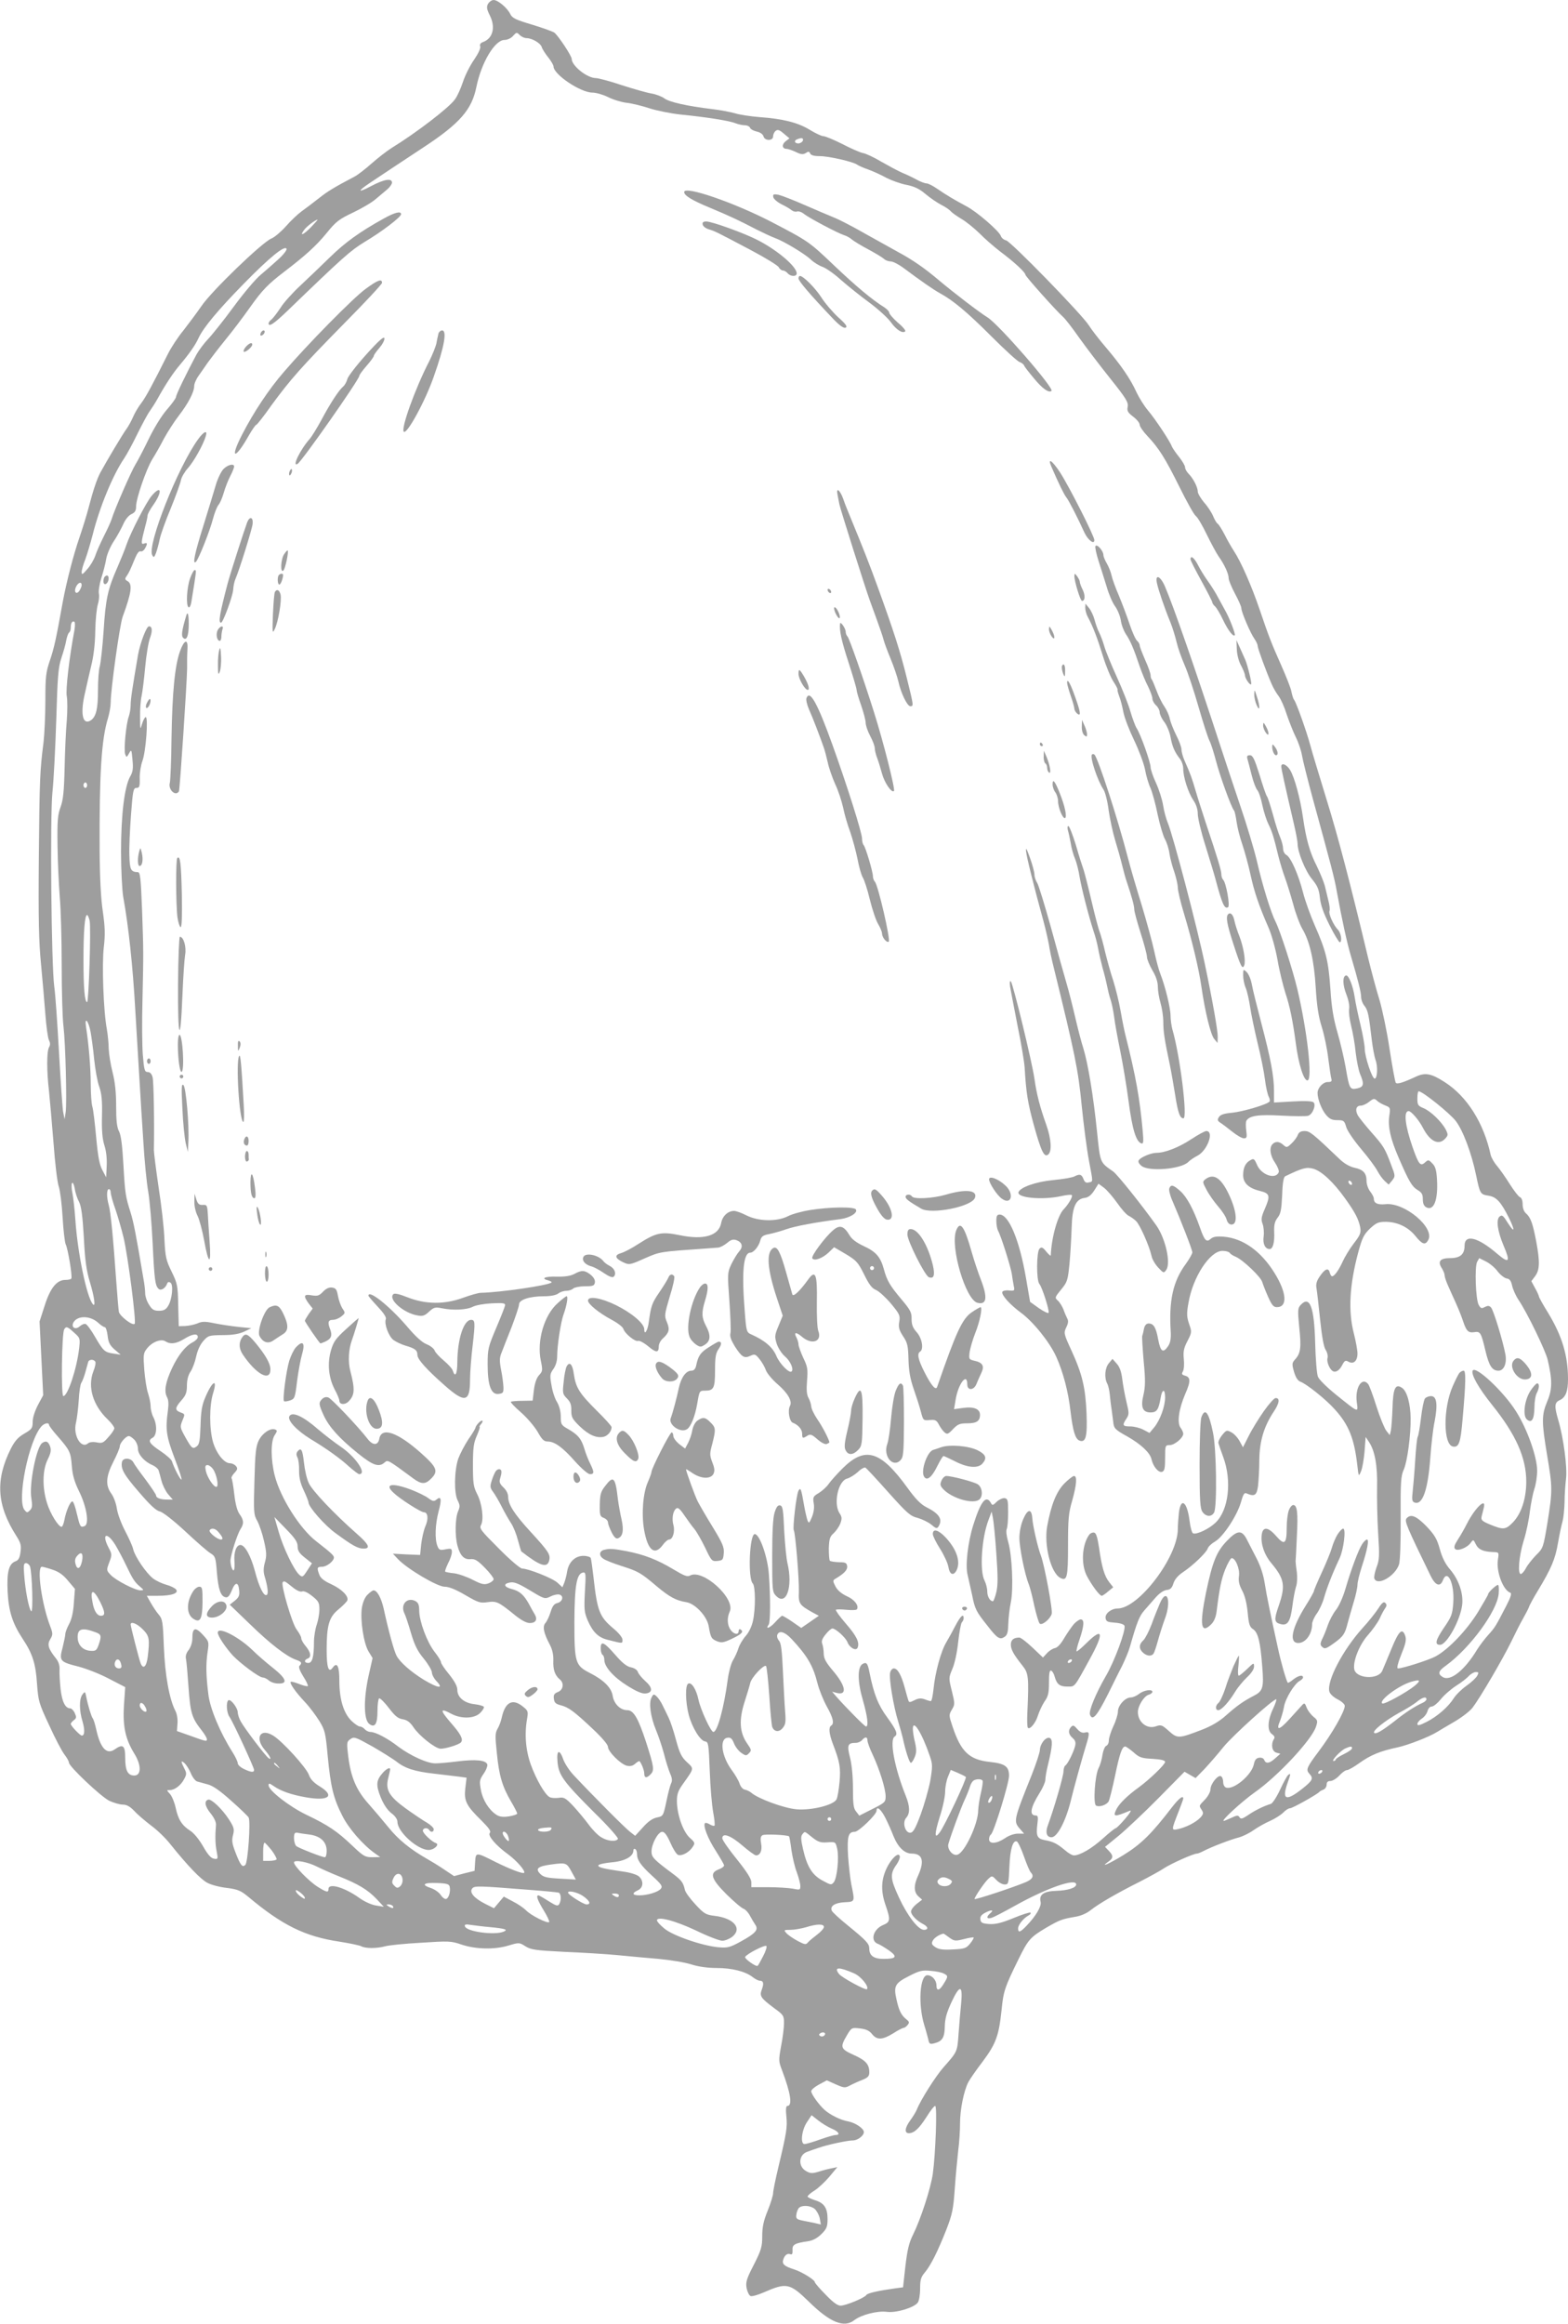 <?xml version="1.0" standalone="no"?>
<!DOCTYPE svg PUBLIC "-//W3C//DTD SVG 20010904//EN"
 "http://www.w3.org/TR/2001/REC-SVG-20010904/DTD/svg10.dtd">
<svg version="1.0" xmlns="http://www.w3.org/2000/svg"
 width="864pt" height="1280pt" viewBox="0 0 864 1280"
 preserveAspectRatio="xMidYMid meet">
<g transform="translate(0,1280) scale(0.1,-0.1)"
fill="#9e9e9e" stroke="none">
<path d="M2689 12779 c-9 -18 -7 -30 11 -66 31 -63 16 -124 -37 -144 -15 -5
-21 -14 -17 -24 4 -9 -10 -39 -33 -73 -22 -31 -50 -86 -62 -123 -12 -36 -31
-79 -44 -96 -32 -46 -214 -185 -349 -268 -27 -17 -77 -56 -111 -86 -34 -30
-75 -62 -92 -71 -114 -60 -150 -82 -198 -120 -30 -24 -73 -56 -95 -72 -22 -16
-61 -53 -87 -83 -26 -29 -62 -60 -80 -67 -52 -22 -330 -290 -385 -372 -27 -39
-72 -99 -100 -135 -29 -35 -67 -93 -85 -129 -87 -174 -122 -238 -147 -271 -15
-19 -35 -53 -44 -74 -9 -21 -26 -53 -38 -69 -20 -27 -110 -178 -143 -239 -20
-38 -40 -99 -63 -187 -12 -47 -36 -123 -52 -170 -33 -95 -72 -246 -93 -360
-35 -196 -47 -250 -70 -318 -22 -64 -25 -89 -25 -220 0 -81 -5 -185 -10 -230
-20 -157 -22 -198 -26 -632 -3 -338 0 -469 12 -590 8 -85 19 -210 24 -277 5
-68 14 -132 20 -143 7 -14 8 -26 0 -39 -13 -24 -13 -129 0 -241 5 -47 16 -176
25 -286 8 -111 21 -219 29 -240 7 -22 17 -97 21 -169 4 -71 12 -138 17 -149
12 -22 38 -178 31 -188 -2 -5 -17 -8 -33 -8 -47 0 -83 -44 -114 -142 l-28 -87
10 -203 10 -203 -29 -54 c-17 -33 -29 -70 -29 -92 0 -35 -4 -41 -45 -65 -35
-20 -53 -40 -75 -83 -87 -173 -78 -312 30 -481 24 -38 28 -52 23 -88 -4 -33
-11 -46 -28 -52 -37 -14 -48 -60 -43 -168 6 -109 27 -174 83 -259 54 -81 72
-137 79 -248 7 -94 10 -107 67 -228 32 -71 70 -143 84 -161 14 -18 25 -38 25
-45 0 -21 176 -187 222 -210 24 -11 58 -21 74 -21 22 0 40 -10 65 -36 18 -20
60 -55 91 -79 32 -23 79 -68 105 -101 97 -121 169 -196 206 -215 20 -11 69
-24 108 -28 60 -8 76 -15 116 -48 187 -157 314 -220 504 -248 56 -9 109 -20
119 -25 23 -13 84 -13 130 -1 19 6 108 15 198 20 155 10 167 10 225 -10 78
-26 182 -29 260 -5 57 17 59 17 93 -5 31 -19 57 -22 212 -30 97 -4 229 -12
292 -18 63 -6 167 -16 230 -21 63 -6 144 -19 178 -30 40 -13 92 -20 140 -20
85 0 160 -19 199 -50 14 -11 32 -20 39 -20 21 0 24 -15 12 -48 -14 -37 -7 -47
69 -104 50 -36 53 -41 53 -82 0 -24 -7 -81 -16 -126 -14 -78 -14 -84 5 -133
48 -127 59 -197 29 -197 -7 0 -9 -21 -5 -57 6 -60 2 -87 -44 -280 -16 -67 -29
-131 -29 -143 0 -12 -13 -55 -30 -97 -23 -56 -30 -91 -30 -140 0 -58 -5 -76
-46 -157 -41 -79 -46 -97 -40 -130 4 -20 14 -40 22 -43 8 -3 40 6 72 20 126
55 143 52 249 -51 117 -115 194 -146 250 -102 39 30 128 53 180 46 50 -7 150
23 170 51 7 9 13 43 13 76 0 49 4 64 26 90 33 39 72 118 119 237 32 83 38 111
46 225 5 72 14 166 19 210 6 44 10 111 10 150 0 76 21 178 45 225 8 16 44 68
80 115 73 98 89 142 104 285 10 103 18 125 92 276 54 110 65 123 154 176 73
42 85 47 154 59 35 5 67 19 90 37 45 36 149 96 271 157 52 27 113 60 135 75
40 26 161 80 180 80 6 0 23 7 40 16 43 22 144 61 191 73 22 6 59 24 81 40 23
16 63 39 91 51 27 12 60 33 73 46 12 13 29 24 38 24 13 0 149 76 161 90 3 4
13 9 23 13 9 3 17 16 17 27 0 14 7 20 21 20 12 0 34 14 49 30 15 17 34 30 42
30 8 0 40 18 70 40 62 44 114 65 208 85 56 12 174 57 220 86 8 5 50 30 93 55
43 25 88 60 101 78 43 56 167 269 212 361 24 50 54 109 67 131 13 23 27 50 31
60 3 11 26 53 51 94 73 121 95 173 110 262 8 46 19 99 25 118 5 19 10 66 11
105 0 38 4 96 8 129 8 63 -14 228 -43 325 -22 76 -21 96 9 109 32 15 45 49 45
115 0 131 -33 239 -110 366 -28 45 -50 85 -50 89 0 4 -9 25 -21 46 l-21 39 21
28 c25 34 27 77 6 190 -19 99 -30 132 -56 155 -12 10 -19 30 -19 51 0 20 -6
36 -15 39 -8 3 -33 36 -56 72 -23 37 -55 82 -70 100 -16 18 -31 45 -35 60 -38
176 -130 323 -254 402 -73 47 -106 53 -155 31 -75 -35 -106 -44 -114 -35 -4 5
-19 88 -34 184 -14 96 -40 219 -56 273 -17 54 -44 156 -61 225 -101 422 -167
674 -230 877 -39 127 -80 262 -90 300 -22 81 -77 234 -89 250 -5 5 -11 26 -15
45 -3 19 -29 84 -56 145 -55 124 -67 154 -120 310 -44 129 -103 263 -141 320
-14 22 -38 63 -52 92 -15 28 -31 54 -37 58 -6 3 -17 22 -25 41 -8 20 -30 54
-50 76 -19 23 -35 50 -35 60 0 24 -25 73 -51 99 -10 10 -19 26 -19 35 0 9 -15
34 -33 57 -19 23 -36 49 -40 58 -9 27 -92 152 -132 199 -21 25 -49 70 -63 100
-33 73 -84 147 -167 245 -38 44 -81 100 -96 124 -40 62 -428 460 -455 467 -13
3 -26 14 -29 24 -9 27 -131 133 -190 164 -66 35 -111 62 -162 97 -23 16 -49
29 -58 29 -9 0 -33 9 -53 20 -20 11 -57 29 -82 39 -25 11 -76 39 -115 61 -38
23 -83 44 -100 47 -16 3 -68 26 -114 50 -46 23 -93 43 -104 43 -10 0 -44 16
-75 35 -65 40 -149 61 -277 70 -49 4 -110 13 -135 21 -25 7 -81 18 -125 23
-141 17 -237 39 -264 59 -15 11 -47 23 -71 27 -25 4 -99 25 -164 46 -65 22
-130 39 -143 39 -48 0 -133 68 -133 106 0 16 -72 125 -95 144 -8 6 -63 26
-122 44 -91 27 -110 36 -121 58 -16 34 -68 78 -92 78 -11 0 -24 -10 -31 -21z
m177 -174 c9 -8 24 -15 35 -15 30 0 77 -27 84 -49 3 -11 19 -36 35 -56 17 -21
30 -44 30 -51 0 -44 149 -144 214 -144 20 0 58 -11 85 -24 27 -14 72 -28 102
-32 30 -3 86 -17 126 -30 39 -13 118 -29 174 -35 141 -14 269 -34 302 -48 16
-6 39 -11 52 -11 12 0 25 -6 28 -14 3 -8 20 -17 38 -21 19 -4 33 -15 36 -26 7
-26 53 -26 53 0 0 10 6 24 14 30 11 9 21 6 45 -15 l31 -26 -22 -17 c-22 -18
-18 -41 7 -41 8 0 30 -8 50 -17 28 -14 40 -15 55 -6 14 10 19 9 24 -2 4 -10
21 -15 53 -15 50 0 185 -31 206 -47 7 -5 35 -18 62 -27 28 -10 73 -31 100 -46
28 -14 77 -32 109 -38 45 -9 72 -22 106 -51 25 -21 63 -47 86 -59 22 -11 46
-27 53 -36 7 -8 34 -27 59 -42 26 -15 70 -51 99 -79 28 -29 80 -74 115 -101
74 -55 138 -114 138 -127 0 -9 168 -197 207 -232 13 -11 53 -63 90 -116 38
-53 114 -153 170 -223 88 -110 101 -132 97 -156 -5 -23 0 -32 30 -55 20 -15
36 -35 36 -45 0 -9 19 -37 42 -61 64 -68 98 -122 177 -281 40 -81 80 -153 90
-160 10 -7 37 -53 61 -103 24 -49 53 -103 65 -120 31 -43 55 -95 55 -119 0
-12 16 -50 35 -86 19 -35 35 -71 35 -80 0 -21 50 -138 73 -170 9 -13 17 -30
17 -38 0 -13 48 -144 78 -212 8 -19 25 -48 38 -65 12 -16 32 -61 44 -100 13
-38 35 -95 50 -125 15 -30 30 -75 34 -100 4 -25 31 -133 60 -240 100 -365 119
-435 132 -510 29 -159 56 -283 79 -360 37 -125 55 -196 55 -221 0 -15 8 -37
19 -50 19 -24 24 -52 40 -189 5 -41 14 -89 20 -107 14 -35 11 -103 -4 -104
-14 -2 -54 118 -55 163 0 21 -11 81 -24 135 -13 54 -27 120 -31 148 -9 63 -34
127 -49 122 -19 -6 -18 -52 3 -105 12 -31 18 -63 15 -79 -3 -16 2 -57 11 -93
9 -36 21 -102 25 -147 5 -44 16 -98 24 -118 24 -56 21 -72 -15 -80 -41 -9 -44
-3 -64 115 -9 52 -30 140 -46 195 -21 73 -32 136 -38 235 -11 159 -25 213 -86
352 -25 57 -54 138 -65 182 -25 97 -67 194 -92 207 -10 5 -18 21 -18 35 0 13
-7 41 -16 62 -9 20 -27 77 -40 126 -14 49 -28 94 -33 100 -5 6 -23 59 -41 119
-28 88 -37 107 -53 107 -15 0 -18 -5 -13 -22 4 -13 14 -52 23 -88 9 -36 23
-73 31 -82 8 -9 21 -47 28 -84 8 -37 23 -83 33 -103 19 -37 29 -68 56 -180 9
-35 25 -88 36 -117 11 -30 31 -95 45 -145 13 -50 36 -111 50 -135 41 -69 65
-175 74 -325 6 -99 15 -158 33 -215 14 -44 30 -122 36 -174 7 -52 14 -103 17
-112 4 -14 0 -18 -20 -18 -26 0 -56 -32 -56 -60 0 -34 22 -91 46 -120 20 -24
34 -30 63 -30 35 0 39 -3 49 -38 6 -21 44 -76 83 -122 39 -46 79 -100 89 -120
10 -19 28 -44 40 -55 l22 -20 19 23 c18 23 18 25 -6 87 -34 91 -41 102 -110
180 -34 39 -67 80 -74 93 -15 29 -8 52 17 52 11 0 31 9 46 21 24 19 29 20 44
6 9 -9 30 -20 45 -26 28 -11 29 -13 22 -59 -8 -59 7 -125 51 -227 58 -134 74
-160 104 -179 24 -14 30 -24 30 -51 0 -24 6 -38 19 -45 42 -22 66 41 59 155
-3 50 -9 71 -26 87 -20 21 -22 21 -40 5 -25 -23 -35 -11 -68 83 -42 121 -51
200 -22 200 14 0 58 -51 79 -93 39 -75 87 -98 123 -58 16 18 16 22 2 50 -23
43 -83 101 -122 117 -31 13 -34 18 -34 54 0 22 3 40 8 39 23 -2 172 -122 204
-164 40 -53 87 -178 112 -300 21 -101 23 -104 68 -111 44 -7 68 -34 112 -121
35 -71 33 -89 -5 -30 -26 42 -32 47 -46 36 -20 -17 -12 -79 22 -160 39 -91 31
-101 -35 -45 -107 92 -180 110 -180 44 0 -47 -24 -68 -80 -68 -55 0 -70 -18
-45 -56 8 -13 15 -30 15 -38 0 -9 8 -32 17 -53 9 -21 29 -65 44 -98 15 -33 33
-78 40 -100 19 -57 29 -67 61 -63 35 6 39 -1 63 -102 20 -84 37 -110 72 -110
30 0 47 41 38 90 -14 75 -66 245 -79 258 -10 11 -18 11 -34 3 -18 -10 -23 -8
-34 11 -17 31 -23 209 -9 237 l12 21 38 -19 c21 -11 50 -35 64 -55 15 -19 37
-36 49 -38 16 -2 24 -12 30 -39 4 -20 20 -56 36 -80 47 -69 149 -280 160 -329
26 -111 26 -162 -2 -228 -32 -77 -32 -112 -1 -298 30 -179 30 -193 2 -370 -23
-139 -24 -142 -63 -180 -21 -22 -47 -54 -56 -72 -9 -17 -22 -32 -28 -32 -18 0
-11 95 15 181 15 46 30 120 35 165 6 45 17 100 25 124 8 23 15 68 15 99 0 76
-55 231 -117 328 -68 108 -221 251 -238 224 -11 -20 31 -95 108 -191 130 -162
187 -290 187 -421 0 -95 -28 -179 -76 -227 -38 -38 -51 -39 -122 -10 -46 19
-52 25 -48 45 3 13 9 34 12 48 15 60 -48 0 -93 -88 -14 -28 -37 -68 -51 -89
-18 -28 -22 -42 -14 -50 14 -14 67 7 86 34 14 19 15 19 28 -8 14 -29 40 -41
96 -43 32 -1 32 -2 26 -40 -11 -66 28 -170 68 -184 9 -3 3 -24 -22 -72 -58
-112 -61 -118 -99 -160 -20 -22 -47 -58 -61 -80 -69 -115 -149 -179 -191 -152
-28 17 -24 33 19 63 133 97 281 299 290 395 2 27 1 49 -4 49 -10 0 -54 -41
-54 -51 0 -4 -25 -47 -55 -97 -63 -102 -163 -207 -235 -246 -37 -20 -181 -66
-207 -66 -8 0 -1 29 23 89 20 49 24 71 17 91 -16 45 -35 28 -75 -70 -22 -52
-44 -107 -51 -122 -21 -52 -147 -45 -155 9 -7 45 29 134 75 186 25 28 54 69
65 91 10 23 24 49 31 58 9 13 9 20 0 29 -8 8 -18 1 -37 -29 -14 -22 -54 -73
-90 -112 -107 -119 -196 -289 -181 -347 3 -13 22 -31 45 -43 22 -11 40 -27 40
-36 0 -31 -69 -152 -146 -254 -63 -84 -69 -98 -50 -119 25 -27 20 -38 -41 -86
-88 -69 -111 -58 -78 35 18 51 18 53 4 44 -6 -4 -26 -40 -45 -81 -19 -41 -42
-76 -51 -79 -40 -12 -90 -37 -126 -62 -31 -21 -40 -23 -47 -12 -7 12 -14 12
-45 -3 -20 -9 -39 -17 -42 -17 -17 0 99 106 169 156 128 89 315 290 339 362
11 33 10 37 -14 56 -14 12 -31 34 -37 50 -9 25 -13 27 -24 15 -7 -8 -38 -42
-69 -76 -59 -65 -78 -68 -53 -10 7 19 17 52 21 75 7 45 57 127 86 143 10 5 19
14 19 19 0 17 -26 11 -54 -11 -15 -12 -28 -20 -30 -18 -8 10 -38 113 -55 194
-42 191 -61 283 -72 353 -7 47 -24 98 -46 140 -19 37 -43 84 -54 105 -27 51
-52 49 -110 -12 -56 -59 -78 -113 -114 -285 -36 -178 -28 -229 29 -173 16 16
26 40 30 73 16 129 26 175 47 229 13 32 29 60 34 62 20 6 48 -57 42 -98 -4
-28 1 -49 18 -81 15 -28 25 -70 30 -120 6 -65 11 -80 30 -92 27 -18 40 -70 50
-203 10 -120 4 -138 -47 -164 -56 -29 -92 -54 -156 -111 -35 -31 -78 -56 -130
-76 -127 -49 -134 -49 -181 -7 -38 34 -43 36 -72 26 -49 -17 -99 23 -99 79 0
33 33 87 59 95 12 3 21 11 21 16 0 16 -47 10 -73 -11 -14 -11 -35 -20 -47 -20
-30 0 -70 -44 -70 -77 0 -15 -11 -52 -25 -81 -14 -30 -25 -65 -25 -78 0 -14
-6 -27 -14 -30 -8 -3 -17 -25 -21 -49 -3 -24 -13 -58 -22 -75 -20 -41 -30
-194 -14 -205 18 -11 59 3 70 23 5 10 21 73 35 140 25 122 39 162 56 162 5 0
26 -15 46 -32 32 -29 45 -33 105 -36 46 -3 69 -8 69 -17 0 -14 -86 -97 -145
-140 -61 -44 -105 -87 -122 -118 -23 -46 -14 -47 72 -11 12 5 3 -11 -25 -44
-25 -29 -48 -52 -52 -52 -4 0 -36 -25 -70 -56 -62 -56 -126 -93 -160 -94 -10
0 -32 13 -50 29 -42 35 -64 47 -110 55 -43 8 -50 23 -42 87 5 40 4 49 -9 49
-37 0 -29 44 22 125 17 27 31 59 31 71 0 12 6 49 14 81 26 106 28 143 10 150
-21 8 -53 -32 -54 -66 0 -13 -20 -74 -44 -135 -103 -257 -103 -258 -63 -303
l20 -23 -34 0 c-20 0 -50 -10 -71 -25 -46 -31 -88 -34 -88 -6 0 11 4 22 10 26
16 10 100 282 100 324 0 51 -22 67 -106 76 -113 12 -159 56 -205 194 -21 62
-21 65 -4 94 17 28 17 33 0 102 -18 72 -18 73 3 123 13 30 26 91 32 149 6 53
15 102 20 107 6 6 10 16 10 23 0 27 -17 12 -44 -39 -15 -29 -38 -71 -51 -93
-30 -49 -62 -167 -71 -258 -4 -37 -10 -67 -15 -67 -4 0 -19 4 -34 10 -20 7
-34 6 -56 -5 -23 -12 -30 -13 -33 -3 -3 7 -12 40 -21 73 -19 70 -39 105 -60
105 -8 0 -17 -10 -20 -23 -8 -29 19 -191 45 -272 10 -33 21 -73 25 -90 14 -67
36 -135 44 -135 5 0 14 14 21 31 10 24 11 41 2 81 -7 27 -12 61 -12 75 0 58
51 -24 94 -151 15 -44 15 -56 2 -135 -9 -47 -33 -131 -53 -186 -30 -80 -42
-100 -58 -100 -29 0 -44 59 -21 83 21 24 20 63 -3 120 -62 154 -91 309 -61
327 19 12 10 35 -41 105 -50 68 -74 128 -98 248 -10 52 -17 59 -39 46 -28 -18
-27 -99 3 -200 25 -88 32 -144 17 -144 -7 0 -109 103 -162 163 l-25 29 26 -7
c59 -15 49 40 -21 122 -38 45 -50 66 -51 93 0 19 -4 44 -8 55 -6 14 -1 29 18
52 14 18 31 33 38 33 18 0 74 -51 83 -76 12 -31 48 -50 56 -29 11 29 -6 64
-66 133 -33 38 -57 72 -54 75 3 3 29 3 58 0 30 -3 56 -2 58 3 12 20 -14 54
-56 72 -29 14 -50 31 -62 53 -16 31 -16 34 1 44 47 28 66 48 63 69 -3 18 -10
21 -45 21 -23 1 -45 4 -50 8 -4 4 -6 36 -6 69 2 51 6 65 26 82 13 12 30 36 37
53 10 28 10 37 -4 58 -35 54 -7 180 43 191 14 4 40 20 58 36 17 17 36 27 42
24 6 -4 63 -65 126 -136 104 -116 121 -131 162 -141 24 -7 58 -23 75 -37 24
-21 31 -23 39 -11 25 40 6 71 -68 108 -29 15 -59 45 -102 105 -149 206 -234
232 -359 107 -31 -31 -65 -69 -76 -85 -10 -15 -34 -37 -53 -49 -32 -19 -35
-23 -29 -58 4 -24 0 -50 -10 -75 -15 -36 -17 -37 -25 -17 -4 12 -13 50 -19 85
-15 88 -19 97 -30 77 -12 -20 -33 -206 -26 -218 9 -14 30 -271 28 -338 -3 -67
3 -74 78 -116 l32 -17 -49 -34 -48 -33 -49 34 c-26 18 -52 33 -56 33 -4 0 -21
-16 -39 -36 -30 -33 -56 -41 -35 -12 9 13 10 148 1 273 -6 97 -51 225 -78 225
-29 0 -39 -244 -11 -272 15 -15 16 -139 1 -206 -6 -29 -22 -63 -39 -82 -16
-18 -35 -49 -41 -69 -6 -20 -20 -50 -31 -68 -10 -17 -23 -65 -28 -105 -21
-156 -57 -288 -79 -288 -14 0 -70 122 -82 177 -12 58 -39 100 -57 89 -17 -10
-15 -101 3 -171 19 -71 63 -143 90 -147 19 -3 20 -13 26 -163 3 -88 12 -191
19 -228 7 -37 10 -70 7 -73 -3 -3 -14 0 -26 7 -11 7 -23 10 -26 7 -13 -12 16
-87 60 -154 24 -38 45 -74 45 -79 0 -6 -13 -16 -30 -22 -52 -20 -41 -53 44
-138 41 -40 83 -76 94 -79 10 -4 26 -21 35 -39 9 -17 23 -40 29 -49 19 -27 2
-47 -78 -91 -62 -34 -74 -37 -124 -33 -91 8 -255 65 -300 104 -22 18 -40 38
-40 44 0 25 99 -1 214 -55 65 -32 131 -57 146 -57 15 0 39 10 54 21 58 46 11
103 -95 116 -49 6 -59 11 -106 62 -29 31 -56 67 -59 81 -9 40 -18 53 -65 88
-105 78 -119 92 -119 123 0 42 36 109 59 109 13 0 26 -18 45 -60 14 -33 33
-63 42 -67 21 -8 62 14 81 44 14 21 13 24 -17 51 -37 34 -70 129 -70 202 0 39
7 57 35 96 61 86 60 81 20 118 -29 27 -40 48 -60 122 -13 49 -31 103 -40 121
-9 18 -23 49 -33 68 -9 20 -25 43 -34 51 -15 14 -18 14 -28 -7 -16 -29 -5
-107 25 -179 13 -31 33 -90 44 -131 10 -41 26 -90 34 -109 11 -24 12 -40 5
-53 -5 -10 -17 -55 -26 -100 -17 -80 -18 -81 -52 -88 -24 -5 -49 -22 -77 -54
l-43 -47 -27 21 c-25 18 -204 198 -311 312 -24 25 -49 64 -57 85 -21 61 -39
57 -33 -9 6 -75 32 -110 201 -279 77 -75 136 -142 132 -147 -10 -17 -57 -13
-92 9 -18 10 -49 42 -70 71 -21 28 -59 74 -85 102 -42 44 -51 49 -80 44 -18
-2 -40 -1 -49 4 -26 13 -74 97 -104 179 -28 78 -36 168 -20 256 6 38 5 42 -29
68 -54 41 -93 18 -111 -64 -4 -19 -14 -47 -23 -62 -14 -24 -14 -41 -4 -136 12
-123 30 -183 78 -265 19 -32 34 -62 34 -66 0 -5 -21 -12 -46 -16 -33 -5 -52
-2 -69 9 -41 27 -75 81 -85 136 -9 50 -8 56 15 90 14 20 23 44 20 52 -9 23
-64 28 -163 16 -48 -6 -103 -11 -122 -11 -44 -1 -138 42 -205 92 -59 46 -126
81 -153 81 -11 0 -25 7 -32 15 -7 8 -19 15 -27 15 -8 0 -30 15 -48 33 -42 42
-65 118 -65 218 0 82 -12 107 -37 73 -22 -31 -33 0 -33 98 0 135 13 181 65
223 24 20 46 42 49 50 8 23 -31 62 -89 89 -38 17 -58 33 -65 51 -15 39 -13 45
15 45 25 0 65 31 65 51 0 11 -16 26 -97 89 -90 69 -198 240 -229 362 -22 86
-23 188 -1 222 15 23 16 27 3 32 -26 10 -70 -20 -90 -60 -16 -32 -20 -69 -24
-223 -5 -173 -4 -187 16 -221 11 -21 28 -70 37 -111 14 -61 15 -80 5 -116 -9
-31 -9 -53 -2 -77 17 -56 22 -97 12 -103 -16 -10 -42 42 -65 130 -23 86 -56
145 -80 145 -23 0 -37 -39 -33 -91 3 -48 -4 -64 -16 -33 -3 9 -6 25 -6 37 0
30 38 147 55 174 20 30 19 50 -5 83 -13 18 -23 56 -29 109 -5 45 -12 85 -15
88 -3 4 4 17 15 29 18 19 20 26 9 39 -7 8 -21 15 -32 15 -33 0 -75 53 -94 116
-21 73 -21 201 0 269 27 87 -5 69 -44 -25 -18 -42 -23 -78 -25 -154 -3 -81 -6
-102 -21 -113 -22 -16 -27 -13 -63 51 -29 53 -30 56 -16 91 15 35 15 36 -10
45 -32 12 -32 25 5 67 24 27 30 43 30 81 0 30 7 58 20 77 11 16 25 54 31 83 7
33 22 66 39 85 27 31 32 32 107 33 54 0 90 6 118 19 l40 19 -70 7 c-38 4 -98
13 -133 20 -52 11 -69 11 -95 -1 -18 -7 -48 -13 -67 -14 l-35 -1 -3 115 c-2
108 -4 119 -36 185 -31 63 -35 81 -40 180 -2 61 -17 189 -32 285 -14 96 -26
189 -26 205 3 150 -1 378 -7 401 -5 19 -14 29 -27 29 -17 0 -20 11 -27 95 -4
52 -5 185 -2 295 6 276 6 265 -2 500 -7 176 -10 210 -23 211 -39 1 -45 13 -47
92 -2 42 3 143 9 225 10 134 13 147 30 147 16 0 19 7 18 53 -1 28 6 72 15 96
19 51 33 241 18 241 -5 0 -14 -17 -20 -37 -10 -36 -11 -33 -11 37 -1 41 3 93
8 115 5 22 14 94 20 160 6 66 18 139 27 162 14 39 12 63 -6 63 -14 0 -48 -91
-60 -155 -32 -187 -41 -246 -41 -278 0 -20 -5 -48 -10 -63 -15 -38 -29 -185
-20 -209 7 -18 8 -18 21 5 13 24 14 22 19 -35 5 -47 2 -67 -12 -91 -32 -55
-51 -212 -51 -414 0 -102 6 -214 12 -250 29 -158 53 -384 66 -615 8 -137 19
-317 24 -400 5 -82 14 -233 21 -335 6 -102 18 -225 27 -275 8 -49 19 -175 24
-280 10 -208 14 -238 34 -255 13 -11 38 5 47 32 3 7 10 8 17 3 18 -10 9 -96
-13 -129 -12 -20 -25 -26 -50 -26 -28 0 -38 6 -55 34 -12 18 -21 46 -21 62 0
15 -4 53 -10 83 -41 245 -55 313 -70 361 -28 88 -31 105 -40 265 -6 105 -13
162 -24 183 -12 23 -16 60 -16 140 0 76 -6 132 -20 187 -11 43 -20 101 -21
129 0 28 -5 76 -10 106 -19 99 -28 359 -17 452 8 70 7 109 -5 195 -11 70 -17
188 -18 338 -2 421 10 613 46 729 8 27 15 66 15 87 0 71 50 429 66 472 49 133
55 180 27 196 -15 8 -16 13 -5 28 13 19 19 32 47 100 11 26 22 40 30 36 8 -2
18 5 24 16 15 27 14 34 -5 27 -18 -7 -17 6 6 94 7 25 13 52 13 60 0 8 15 36
34 62 50 73 41 109 -12 46 -30 -36 -115 -201 -138 -268 -8 -25 -31 -81 -50
-125 -53 -120 -65 -174 -76 -350 -6 -89 -16 -176 -21 -195 -6 -19 -10 -78 -10
-132 0 -101 -10 -143 -37 -164 -45 -32 -61 26 -38 134 9 42 26 115 37 162 14
55 22 123 23 195 1 61 8 126 14 145 6 19 9 46 6 60 -3 14 3 52 13 85 11 33 23
80 27 105 4 25 22 68 41 97 19 28 42 71 53 95 11 26 29 48 45 56 20 9 26 19
26 43 0 43 56 205 89 259 16 25 45 76 65 115 21 38 57 94 81 125 51 66 85 130
85 163 0 13 11 39 25 58 13 19 36 51 50 72 15 21 58 77 96 124 38 46 100 128
138 182 66 93 98 126 187 194 118 90 176 143 232 211 54 67 71 79 149 116 48
23 104 56 124 74 20 17 49 41 63 53 14 12 26 29 26 37 0 26 -43 19 -115 -19
-75 -40 -78 -30 -6 18 79 53 159 106 294 195 201 132 267 208 292 333 28 136
102 259 155 259 15 0 35 9 45 20 22 24 22 24 41 5z m1558 -580 c-4 -8 -15 -15
-25 -15 -21 0 -26 16 -6 23 24 10 36 7 31 -8z m-2709 -475 c-42 -43 -66 -54
-41 -19 13 20 64 59 76 59 2 0 -14 -18 -35 -40z m-182 -179 c-27 -25 -71 -63
-97 -85 -26 -21 -93 -100 -148 -175 -55 -75 -119 -155 -141 -178 -22 -23 -51
-62 -64 -85 -53 -99 -113 -222 -113 -234 0 -7 -23 -39 -51 -71 -29 -33 -71
-102 -100 -162 -28 -58 -61 -121 -73 -140 -22 -35 -116 -250 -131 -301 -4 -13
-23 -55 -42 -92 -19 -38 -41 -87 -48 -109 -8 -23 -28 -57 -45 -75 -25 -29 -30
-32 -30 -15 0 11 9 43 20 70 10 27 28 87 40 133 38 153 112 332 174 423 15 22
48 83 73 135 26 52 56 109 68 125 12 17 32 48 44 70 39 71 85 142 123 186 52
62 85 109 102 147 27 58 107 154 250 300 142 145 227 214 235 191 2 -7 -18
-33 -46 -58z m-1083 -1794 c0 -7 -6 -21 -13 -32 -18 -24 -32 -3 -17 25 12 23
30 27 30 7z m-40 -249 c-29 -154 -49 -330 -42 -363 4 -21 4 -81 0 -134 -5 -53
-10 -170 -12 -261 -3 -130 -8 -176 -22 -215 -16 -42 -19 -75 -17 -212 1 -89 7
-215 12 -280 6 -65 11 -235 11 -378 0 -143 4 -296 10 -340 11 -96 19 -414 12
-470 l-6 -40 -8 40 c-4 22 -14 171 -23 330 -9 160 -20 322 -26 360 -16 115
-24 935 -10 1072 7 65 16 244 21 398 7 239 11 289 28 340 11 33 24 77 27 98 4
20 11 40 16 43 5 3 9 15 9 28 0 25 9 38 20 31 4 -3 4 -24 0 -47z m70 -853 c0
-8 -4 -15 -10 -15 -5 0 -10 7 -10 15 0 8 5 15 10 15 6 0 10 -7 10 -15z m14
-747 c8 -42 -5 -448 -14 -448 -13 0 -20 74 -20 231 0 161 7 249 20 249 4 0 10
-15 14 -32z m5 -611 c5 -28 15 -98 20 -153 6 -56 18 -124 28 -150 13 -38 17
-75 15 -161 -2 -81 2 -125 13 -161 10 -30 15 -73 13 -113 l-3 -64 -21 40 c-16
30 -24 73 -34 180 -7 77 -16 153 -21 169 -5 16 -9 72 -9 125 0 88 -11 219 -26
315 -9 59 13 35 25 -27z m-63 -938 c12 -24 19 -76 26 -195 6 -124 14 -182 33
-245 25 -82 33 -142 17 -123 -34 38 -85 284 -97 469 -4 55 -11 119 -16 143 -5
24 -6 49 -2 55 4 7 10 -6 15 -30 3 -23 14 -56 24 -74z m174 53 c0 -10 11 -52
26 -93 14 -41 34 -111 45 -156 24 -101 71 -465 61 -475 -12 -12 -82 43 -87 66
-2 12 -9 91 -15 176 -16 228 -30 376 -41 413 -12 42 -12 87 1 87 6 0 10 -8 10
-18z m-69 -718 c14 -13 30 -24 36 -24 6 0 13 -21 16 -47 4 -37 12 -53 38 -76
l34 -29 -38 6 c-50 7 -57 13 -103 92 -21 37 -45 69 -52 71 -7 3 -22 -3 -33
-13 -25 -22 -50 -4 -33 24 24 37 92 35 135 -4z m-132 -55 c33 -29 33 -32 27
-87 -13 -112 -63 -262 -87 -262 -13 0 -9 346 5 368 11 18 18 15 55 -19z m681
-24 c0 -8 -13 -21 -29 -29 -40 -21 -79 -70 -113 -142 -36 -77 -45 -127 -28
-159 9 -16 10 -40 5 -77 -14 -101 -9 -139 37 -260 25 -65 42 -118 38 -118 -8
0 -40 63 -53 102 -3 9 -31 34 -61 54 -62 41 -74 59 -46 74 25 13 27 71 5 114
-8 15 -15 42 -15 60 0 17 -7 49 -14 71 -8 22 -17 81 -21 130 -6 82 -5 92 14
116 28 37 78 56 102 41 28 -18 60 -14 104 13 45 28 75 32 75 10z m-565 -135
c4 -6 -1 -31 -11 -55 -32 -85 -2 -186 80 -264 20 -19 36 -41 36 -48 0 -7 -14
-29 -32 -48 -28 -33 -35 -36 -65 -30 -21 4 -40 2 -49 -6 -38 -31 -83 47 -65
115 5 23 12 78 15 124 2 45 9 88 14 95 5 7 15 32 22 57 7 25 14 51 16 58 4 15
30 16 39 2z m-255 -348 c0 -5 22 -35 50 -66 65 -75 70 -84 76 -164 4 -49 15
-86 40 -137 42 -85 57 -181 30 -191 -23 -9 -25 -5 -43 70 -8 36 -19 66 -24 66
-12 0 -35 -53 -44 -102 -4 -21 -11 -38 -16 -38 -17 0 -62 72 -80 131 -27 86
-25 183 4 240 17 35 20 51 13 72 -10 27 -22 33 -43 19 -32 -20 -74 -230 -60
-306 6 -40 5 -52 -8 -65 -15 -15 -17 -14 -31 3 -41 57 24 380 94 459 16 18 42
23 42 9z m470 -82 c11 -11 20 -33 20 -49 0 -32 35 -72 80 -91 16 -7 31 -20 34
-29 3 -9 10 -35 16 -58 6 -23 22 -56 36 -73 l26 -30 -30 0 c-38 0 -62 9 -62
23 0 5 -26 44 -57 86 -32 42 -63 85 -68 96 -14 26 -58 27 -63 2 -7 -38 10 -69
94 -166 60 -70 94 -102 114 -106 17 -4 74 -48 142 -111 62 -58 125 -113 140
-121 24 -15 27 -23 33 -103 8 -95 21 -133 48 -138 13 -3 22 8 34 37 19 49 37
49 41 0 3 -27 -2 -38 -24 -56 l-28 -22 110 -106 c111 -108 201 -178 254 -197
32 -11 36 -18 20 -34 -6 -6 2 -27 21 -58 17 -26 28 -50 25 -53 -3 -3 -24 2
-47 11 -23 9 -44 15 -47 12 -7 -8 25 -54 78 -111 26 -27 61 -75 80 -105 31
-51 34 -65 46 -195 16 -166 31 -230 80 -326 34 -69 113 -160 179 -207 l30 -21
-43 -1 c-40 0 -49 5 -110 63 -84 80 -133 113 -252 170 -96 46 -210 135 -210
163 0 13 5 12 28 -4 40 -28 98 -48 178 -62 125 -22 162 7 76 60 -33 20 -52 40
-60 64 -15 41 -146 185 -197 216 -71 44 -103 -13 -45 -80 29 -34 39 -57 21
-45 -16 9 -138 171 -155 204 -9 16 -16 39 -16 49 0 24 -38 74 -51 67 -14 -9
-11 -68 5 -91 19 -26 136 -280 136 -293 0 -15 -16 -14 -56 5 -19 9 -34 23 -34
32 0 8 -13 36 -29 61 -68 107 -124 240 -133 319 -13 104 -14 166 -4 233 8 55
8 57 -26 94 -41 45 -58 40 -58 -17 0 -25 -8 -49 -20 -66 -14 -17 -19 -34 -15
-51 3 -14 9 -85 14 -157 10 -139 18 -167 72 -235 16 -20 29 -42 29 -49 0 -14
-3 -13 -100 22 l-65 23 3 42 c2 23 -3 54 -12 70 -33 64 -57 197 -63 351 -5
138 -8 155 -28 178 -13 15 -32 44 -44 65 l-22 39 60 0 c77 0 118 14 101 35 -7
8 -31 20 -54 26 -22 6 -55 21 -72 34 -38 29 -100 120 -110 161 -3 16 -24 62
-45 102 -21 40 -41 94 -45 122 -4 28 -17 64 -30 82 -34 46 -31 95 11 177 19
37 35 75 35 84 0 18 34 57 50 57 6 0 19 -9 30 -20z m435 -164 c20 -30 32 -96
17 -96 -16 0 -51 54 -58 89 -5 24 -3 31 10 31 8 0 23 -11 31 -24z m465 -424
c0 -23 9 -38 40 -62 l39 -31 -26 -40 c-24 -37 -27 -38 -44 -23 -30 27 -88 148
-113 235 l-24 83 64 -66 c50 -51 64 -72 64 -96z m-438 81 c26 -30 30 -43 15
-43 -20 0 -68 40 -62 51 9 14 31 11 47 -8z m-565 -75 c17 -29 43 -78 57 -108
37 -78 49 -96 77 -119 23 -20 23 -20 3 -21 -29 0 -136 55 -164 85 -24 25 -24
26 -8 69 16 42 15 46 -3 80 -42 80 -9 91 38 14z m-185 -87 c-9 -43 -27 -51
-36 -15 -5 18 -2 32 10 45 23 26 34 12 26 -30z m-287 -28 c12 -33 19 -259 7
-248 -13 12 -33 117 -39 203 -4 50 -2 62 10 62 8 0 18 -8 22 -17z m124 -19
c34 -11 59 -28 86 -61 l38 -45 -6 -77 c-3 -51 -12 -90 -26 -116 -12 -22 -21
-47 -21 -55 0 -9 -7 -42 -15 -75 -20 -74 -15 -79 88 -105 42 -11 117 -40 166
-66 l91 -47 -7 -101 c-7 -116 8 -185 57 -265 40 -64 39 -121 0 -121 -36 0 -50
28 -50 96 0 70 -12 80 -58 48 -44 -31 -79 6 -102 111 -6 27 -14 54 -19 60 -8
11 -26 69 -36 120 -6 29 -7 29 -21 11 -18 -25 -18 -88 1 -149 13 -45 12 -77
-4 -77 -10 0 -61 54 -61 64 0 5 8 14 17 21 15 11 15 17 5 39 -6 14 -18 26 -25
26 -27 0 -45 36 -53 105 -4 39 -7 86 -6 106 2 24 -5 45 -18 62 -44 55 -51 78
-33 108 15 25 15 31 -1 73 -46 120 -75 326 -45 326 5 0 32 -7 58 -16z m1321
-95 c24 -20 45 -29 55 -25 10 4 31 -6 56 -26 34 -27 39 -36 39 -73 0 -24 -7
-62 -15 -85 -8 -23 -15 -66 -15 -95 0 -80 -9 -115 -31 -115 -23 0 -25 16 -4
24 22 8 18 34 -10 68 -14 16 -25 36 -25 44 0 9 -12 30 -26 49 -25 33 -88 248
-76 260 8 8 11 7 52 -26z m-1057 -85 c27 -55 28 -74 3 -74 -21 0 -38 27 -46
73 -15 76 5 77 43 1z m233 -148 c37 -37 40 -53 28 -153 -7 -54 -25 -70 -39
-35 -8 19 -55 203 -55 214 0 19 35 5 66 -26z m-259 -17 c31 -11 33 -21 18 -65
-12 -35 -17 -39 -46 -37 -41 2 -70 31 -71 72 -2 50 24 58 99 30z m3834 -36
c86 -92 119 -147 143 -243 9 -36 32 -93 51 -128 36 -64 43 -96 25 -107 -15 -9
-12 -44 9 -100 39 -101 44 -132 37 -211 -4 -43 -11 -86 -17 -96 -17 -31 -137
-61 -220 -54 -69 6 -211 58 -249 91 -8 7 -24 15 -35 17 -12 2 -24 16 -30 34
-5 16 -25 50 -43 74 -56 76 -69 172 -24 178 18 3 26 -4 37 -32 8 -20 27 -43
41 -52 23 -16 27 -16 41 -1 15 15 14 19 -11 55 -41 60 -45 129 -13 228 14 44
28 90 31 104 7 31 76 104 87 93 4 -4 12 -78 18 -163 5 -85 13 -163 16 -172 11
-28 38 -31 58 -6 16 19 18 34 13 93 -3 38 -8 138 -12 220 -5 112 -10 154 -21
167 -9 10 -13 24 -10 33 10 26 41 17 78 -22z m-3697 -129 c9 -25 7 -34 -8 -34
-19 0 -29 17 -22 35 7 20 22 19 30 -1z m7476 -74 c-6 -12 -33 -37 -60 -56 -27
-19 -58 -50 -70 -69 -29 -46 -90 -100 -150 -130 -37 -19 -50 -22 -50 -11 0 7
11 21 25 30 14 9 27 27 31 41 4 15 13 25 23 25 10 0 32 18 50 40 17 22 55 55
84 74 29 18 61 43 71 55 11 11 28 21 38 21 16 0 17 -3 8 -20z m-345 -56 c-43
-35 -167 -104 -178 -97 -23 14 88 98 158 119 51 15 57 9 20 -22z m65 -74 c0
-6 -10 -15 -22 -20 -40 -18 -92 -51 -153 -100 -71 -55 -104 -74 -113 -65 -11
11 60 67 135 109 38 20 83 48 99 61 31 26 54 32 54 15z m-845 -52 c-31 -65
-33 -122 -6 -140 14 -10 17 -18 10 -28 -17 -29 -10 -67 14 -74 l22 -6 -28 -25
c-32 -29 -52 -32 -61 -9 -3 9 -15 14 -28 12 -16 -2 -24 -12 -29 -36 -12 -60
-113 -144 -154 -128 -8 3 -15 16 -15 30 0 14 -5 28 -12 32 -16 10 -58 -42 -58
-72 0 -13 -13 -38 -30 -56 -35 -36 -34 -33 -18 -58 10 -16 9 -23 -7 -41 -24
-26 -78 -54 -123 -64 -39 -8 -39 -9 4 101 13 33 24 64 24 67 0 20 -24 1 -60
-45 -115 -150 -172 -206 -271 -267 -77 -47 -133 -72 -81 -35 27 19 28 32 2 59
l-21 22 76 62 c41 34 140 127 219 207 l143 145 31 -18 30 -17 49 50 c26 28 74
83 106 123 51 62 270 260 289 261 4 0 -4 -24 -17 -52z m-6215 11 c7 -11 9 -23
6 -26 -8 -9 -36 17 -36 33 0 21 18 17 30 -7z m1254 -220 c50 -29 107 -65 128
-80 49 -40 104 -57 212 -69 50 -6 110 -13 134 -16 l43 -6 -7 -58 c-8 -70 5
-96 90 -179 40 -40 53 -58 45 -67 -13 -15 33 -69 102 -119 47 -35 96 -91 87
-101 -7 -7 -79 21 -156 59 -111 56 -110 56 -114 0 l-3 -48 -57 -14 -56 -15
-54 36 c-29 20 -72 46 -95 59 -93 53 -159 107 -212 173 -31 38 -81 97 -112
132 -65 73 -96 145 -110 259 -9 71 -8 81 7 92 25 19 27 18 128 -38z m2726 34
c0 -10 13 -46 30 -81 37 -80 70 -185 70 -227 0 -31 -4 -35 -72 -69 l-73 -37
-17 22 c-15 17 -18 41 -18 127 0 64 -6 131 -16 170 -18 70 -13 82 32 82 12 0
27 7 34 15 17 20 30 19 30 -2z m2670 -43 c0 -6 -20 -20 -45 -32 -25 -12 -45
-26 -45 -30 0 -4 -5 -8 -12 -8 -15 0 41 60 67 70 27 12 35 12 35 0z m-6399
-136 c9 -23 26 -45 36 -47 10 -3 36 -10 58 -16 28 -7 68 -35 129 -90 49 -43
92 -85 96 -92 12 -22 -4 -247 -18 -261 -16 -16 -26 -5 -54 67 -19 49 -22 67
-14 97 8 32 6 42 -23 87 -37 57 -97 114 -114 108 -23 -7 -18 -37 14 -76 20
-25 31 -49 29 -65 -5 -61 -4 -104 4 -144 8 -42 7 -44 -15 -40 -16 2 -34 22
-60 68 -22 38 -50 73 -71 86 -45 29 -66 61 -80 126 -6 29 -20 63 -31 76 -20
22 -20 22 -1 22 27 0 61 26 79 61 14 26 14 32 0 59 -19 37 -19 46 1 29 9 -8
25 -32 35 -55z m480 39 c13 -16 12 -17 -3 -4 -10 7 -18 15 -18 17 0 8 8 3 21
-13z m3791 -61 c7 -7 -117 -271 -145 -307 -29 -38 -28 -7 1 87 17 51 30 114
30 139 0 25 7 62 16 83 l15 37 38 -16 c21 -9 41 -19 45 -23z m1963 28 c-3 -5
-11 -10 -16 -10 -6 0 -7 5 -4 10 3 6 11 10 16 10 6 0 7 -4 4 -10z m-1798 -42
c-3 -7 -5 -2 -5 12 0 14 2 19 5 13 2 -7 2 -19 0 -25z m-73 -6 c3 -5 -1 -35 -9
-68 -8 -32 -14 -76 -15 -96 0 -74 -74 -232 -114 -244 -26 -9 -59 31 -50 60 15
52 68 196 89 241 13 28 26 61 30 75 4 14 13 28 19 32 15 10 44 10 50 0z m50
-106 c-3 -9 -10 -16 -15 -16 -6 0 -5 9 1 21 13 24 24 20 14 -5z m-584 -102
c14 -28 33 -71 43 -97 25 -62 61 -97 101 -97 59 0 71 -40 36 -119 -26 -55 -25
-93 0 -116 l21 -19 -31 -24 c-16 -13 -30 -31 -30 -41 0 -19 31 -51 68 -70 27
-14 29 -31 3 -31 -31 0 -91 77 -138 179 -48 104 -50 129 -12 182 11 16 19 36
17 44 -5 27 -48 -12 -74 -69 -29 -63 -31 -124 -4 -201 28 -81 26 -92 -15 -109
-54 -23 -71 -87 -28 -103 10 -3 37 -20 61 -36 49 -35 42 -47 -30 -47 -53 0
-78 18 -78 56 0 28 -15 44 -123 132 -43 35 -81 70 -84 78 -10 25 17 43 70 46
59 3 58 1 38 98 -6 30 -14 101 -18 157 -6 108 1 133 37 133 21 0 120 95 120
116 0 29 25 8 50 -42z m-300 -4 c0 -5 -4 -10 -10 -10 -5 0 -10 5 -10 10 0 6 5
10 10 10 6 0 10 -4 10 -10z m-1545 -59 c-8 -13 -62 -14 -70 -2 -3 6 12 11 32
13 45 4 47 3 38 -11z m-1331 -26 c62 -8 96 -40 96 -90 0 -19 -4 -35 -10 -35
-16 0 -142 50 -157 61 -7 6 -13 26 -13 44 0 26 4 32 18 30 9 -2 39 -7 66 -10z
m1095 -7 c5 -13 7 -25 4 -28 -5 -6 -33 30 -33 42 0 17 21 7 29 -14z m1677 -9
c32 -25 46 -30 83 -27 45 3 45 3 54 -35 11 -47 0 -159 -18 -184 -14 -17 -16
-17 -62 8 -58 31 -86 77 -108 173 -12 52 -13 71 -4 82 15 18 10 19 55 -17z
m-128 6 c2 -2 8 -36 13 -76 6 -40 19 -96 30 -123 10 -28 19 -62 19 -74 0 -23
-2 -23 -42 -15 -24 4 -85 8 -136 8 l-92 0 0 27 c0 19 -24 57 -80 127 -44 54
-80 106 -80 115 0 33 46 16 110 -39 35 -30 69 -55 76 -55 23 0 35 28 28 65 -5
27 -3 40 7 46 12 8 137 2 147 -6z m1294 -110 c15 -43 32 -83 38 -89 19 -19 10
-37 -27 -53 -66 -28 -283 -100 -283 -93 0 11 57 95 77 112 19 17 20 17 43 -7
13 -14 33 -25 46 -25 21 0 22 5 26 98 4 96 19 147 41 139 6 -2 24 -39 39 -82z
m-4145 33 c17 -23 29 -46 27 -50 -3 -4 -21 -8 -40 -8 l-34 0 0 50 c0 28 3 50
8 50 4 -1 21 -20 39 -42z m2013 -19 c0 -34 19 -62 83 -121 53 -48 59 -58 48
-72 -15 -18 -73 -36 -118 -36 -39 0 -43 12 -8 28 30 14 33 51 6 76 -11 10 -49
22 -88 27 -110 16 -138 23 -136 34 1 6 34 13 74 17 72 6 119 32 119 65 0 8 5
11 10 8 6 -3 10 -15 10 -26z m-1765 -70 c22 -11 77 -36 122 -54 108 -43 159
-74 208 -125 l40 -43 -43 7 c-25 4 -63 21 -91 41 -82 59 -171 85 -171 50 0
-21 -10 -19 -61 13 -48 31 -129 114 -129 133 0 17 76 3 125 -22z m1404 -28
l24 -44 -87 5 c-72 4 -91 8 -109 26 -29 29 -14 42 60 52 82 11 85 10 112 -39z
m-931 -42 c2 -15 -4 -31 -13 -39 -13 -11 -19 -11 -32 3 -14 13 -15 21 -5 42
15 34 46 30 50 -6z m3013 0 c16 -8 18 -13 8 -25 -14 -18 -53 -18 -68 -1 -8 10
-7 17 1 25 15 15 33 15 59 1z m-2753 -42 c6 -29 -7 -67 -22 -67 -8 0 -21 11
-29 24 -9 13 -32 29 -52 36 -56 18 -42 31 32 28 56 -2 68 -6 71 -21z m3452 13
c0 -18 -44 -33 -108 -35 -71 -2 -98 -21 -88 -61 6 -24 -26 -78 -77 -131 -35
-37 -47 -41 -47 -15 0 19 28 55 57 71 10 5 15 12 11 16 -3 3 -45 -10 -93 -30
-66 -27 -99 -35 -134 -33 -39 3 -46 7 -49 25 -2 16 5 26 28 38 35 18 49 15 25
-5 -22 -19 -18 -32 8 -24 12 3 71 34 130 67 176 98 337 154 337 117z m-3010
-30 c80 -6 151 -13 158 -15 14 -5 16 -43 3 -64 -8 -12 -18 -8 -58 17 -28 18
-53 32 -56 32 -15 0 -5 -27 29 -83 20 -32 33 -61 30 -64 -9 -10 -103 38 -128
65 -13 13 -45 35 -73 49 l-49 26 -27 -32 -27 -32 -50 25 c-61 31 -87 63 -70
84 13 15 30 15 318 -8z m-1241 -41 c3 -11 -1 -10 -19 2 -13 9 -26 22 -29 30
-3 11 1 10 19 -2 13 -9 26 -22 29 -30z m1531 9 c40 -27 49 -48 22 -48 -17 0
-102 54 -102 65 0 14 51 2 80 -17z m200 2 c0 -13 -11 -13 -30 0 -12 8 -11 10
8 10 12 0 22 -4 22 -10z m-1245 -60 c8 -13 -5 -13 -25 0 -13 8 -13 10 2 10 9
0 20 -4 23 -10z m535 -115 c84 -8 102 -14 75 -25 -50 -21 -204 0 -213 29 -4
11 4 13 34 8 22 -3 68 -9 104 -12z m1840 1 c0 -8 -17 -27 -37 -42 -21 -16 -44
-35 -51 -43 -11 -14 -17 -13 -57 8 -24 13 -52 32 -61 42 -16 18 -16 19 22 19
21 0 59 7 84 14 60 19 100 20 100 2z m690 -58 c28 -20 33 -21 81 -9 27 7 52
11 54 9 2 -2 -6 -17 -19 -33 -21 -26 -30 -30 -95 -33 -54 -3 -77 0 -96 12 -21
14 -24 20 -15 37 9 16 35 33 58 38 2 1 16 -9 32 -21z m-1025 -103 c-14 -27
-27 -51 -30 -53 -8 -8 -75 40 -69 49 11 18 109 68 117 60 4 -4 -4 -30 -18 -56z
m502 -95 c38 -17 83 -73 70 -87 -8 -7 -140 65 -154 84 -30 39 -1 40 84 3z
m494 -1 c24 -12 24 -16 -1 -56 -23 -39 -40 -42 -40 -9 0 29 -24 56 -50 56 -42
0 -52 -161 -17 -275 9 -28 18 -63 22 -78 5 -26 9 -28 33 -22 44 11 57 31 58
93 1 43 10 76 38 136 45 96 62 93 52 -11 -4 -37 -10 -111 -14 -164 -7 -102 -7
-100 -82 -185 -43 -48 -128 -182 -148 -234 -6 -14 -22 -40 -36 -59 -30 -41
-34 -71 -8 -71 29 0 56 25 97 89 21 34 42 61 48 61 12 0 2 -265 -13 -374 -12
-82 -67 -250 -108 -333 -23 -46 -32 -83 -43 -175 l-13 -117 -45 -6 c-87 -12
-151 -26 -157 -36 -9 -16 -114 -59 -142 -59 -17 0 -42 18 -83 61 -33 33 -59
64 -59 68 0 13 -71 57 -115 71 -54 17 -67 29 -59 54 8 25 23 36 40 29 9 -3 12
4 11 23 -2 30 11 38 87 49 26 4 51 18 73 40 28 28 33 40 33 82 0 61 -19 89
-70 104 -22 7 -40 16 -40 20 0 5 17 20 38 33 21 13 58 48 82 76 l44 53 -29 -6
c-17 -3 -49 -11 -73 -19 -37 -11 -47 -10 -70 3 -45 25 -42 89 5 106 16 6 44
16 63 22 47 17 159 41 189 41 27 0 61 26 61 46 0 20 -46 51 -87 59 -41 7 -97
35 -128 62 -31 27 -75 88 -75 104 0 8 19 24 43 37 l43 23 49 -22 c46 -20 51
-21 79 -6 17 9 48 23 69 31 29 12 37 20 37 41 0 44 -19 66 -86 96 -73 33 -76
42 -38 107 26 44 27 44 72 39 34 -4 52 -12 67 -31 27 -34 57 -33 117 4 26 17
52 30 57 30 5 0 15 7 22 16 11 13 10 18 -8 32 -27 22 -40 48 -53 108 -17 74
-9 90 68 129 58 30 74 34 121 29 29 -2 62 -9 72 -15z m-659 -341 c-6 -6 -16
-7 -22 -3 -9 6 -9 9 1 16 17 10 34 0 21 -13z m41 -513 c37 -15 50 -35 22 -35
-9 0 -48 -11 -87 -25 -39 -14 -77 -25 -85 -25 -24 0 -16 76 13 120 l26 39 37
-29 c20 -16 53 -36 74 -45z m-94 -442 c11 -10 24 -33 28 -52 l6 -34 -34 8
c-19 4 -50 10 -69 14 -29 6 -35 11 -32 31 1 13 7 29 13 37 16 18 63 16 88 -4z"/>
<path d="M3770 11742 c0 -19 42 -45 141 -86 115 -48 163 -71 259 -121 36 -18
81 -39 100 -46 48 -17 168 -89 199 -120 15 -14 42 -31 61 -38 19 -6 67 -39
105 -74 39 -34 109 -90 157 -125 47 -35 100 -83 117 -107 30 -42 65 -64 79
-50 4 4 -14 26 -41 48 -26 23 -47 48 -47 54 0 7 -12 20 -27 30 -68 42 -157
117 -273 227 -143 136 -143 136 -350 244 -207 107 -480 201 -480 164z"/>
<path d="M4261 11714 c2 -10 23 -28 45 -39 23 -11 48 -26 56 -33 9 -7 22 -10
30 -7 8 3 26 -3 39 -14 31 -24 185 -105 219 -116 14 -4 34 -15 45 -25 11 -9
52 -34 90 -54 39 -21 77 -44 86 -52 8 -8 25 -14 37 -14 12 0 41 -15 65 -32
102 -76 171 -124 206 -143 73 -40 148 -102 282 -236 75 -75 146 -140 157 -143
11 -4 22 -12 25 -19 2 -7 28 -40 56 -73 45 -55 81 -80 95 -67 15 15 -292 368
-353 405 -44 27 -185 135 -266 203 -79 67 -145 113 -225 156 -36 20 -119 66
-185 103 -66 38 -142 77 -170 88 -27 11 -100 42 -162 69 -61 27 -126 52 -143
56 -28 5 -32 3 -29 -13z"/>
<path d="M2114 11596 c-132 -73 -213 -132 -294 -211 -47 -46 -120 -116 -164
-157 -43 -40 -93 -95 -110 -123 -18 -27 -40 -56 -49 -64 -10 -7 -17 -17 -17
-22 0 -22 29 -3 104 69 311 300 345 330 426 380 96 57 200 137 200 152 0 19
-35 10 -96 -24z"/>
<path d="M3872 11563 c2 -10 17 -21 33 -26 34 -10 40 -13 233 -115 79 -42 148
-84 153 -94 5 -10 16 -18 23 -18 8 0 19 -7 26 -15 16 -19 50 -20 50 -1 0 38
-109 130 -218 185 -77 39 -249 101 -280 101 -17 0 -23 -5 -20 -17z"/>
<path d="M4400 11266 c0 -14 66 -91 183 -214 41 -44 65 -61 76 -57 12 5 4 18
-41 58 -31 29 -73 78 -93 110 -34 52 -99 117 -117 117 -5 0 -8 -6 -8 -14z"/>
<path d="M2015 11209 c-68 -49 -320 -305 -452 -459 -82 -95 -164 -218 -228
-342 -72 -139 -41 -144 37 -5 18 31 36 57 40 57 4 0 42 48 84 108 105 143 163
209 404 454 113 114 205 213 205 220 0 24 -23 16 -90 -33z"/>
<path d="M1436 10964 c-4 -10 -1 -14 6 -12 15 5 23 28 10 28 -5 0 -13 -7 -16
-16z"/>
<path d="M2416 10963 c-2 -10 -8 -34 -11 -53 -4 -19 -22 -64 -40 -100 -78
-151 -157 -372 -140 -388 17 -17 120 172 166 306 58 164 73 252 45 252 -8 0
-17 -8 -20 -17z"/>
<path d="M2017 10846 c-53 -59 -100 -120 -103 -134 -4 -15 -14 -34 -24 -42
-24 -21 -70 -91 -120 -185 -24 -44 -52 -89 -62 -101 -53 -59 -102 -160 -68
-139 25 16 340 465 340 485 0 5 18 30 40 55 22 25 40 50 40 55 0 5 14 25 31
44 17 20 29 43 27 53 -2 12 -31 -13 -101 -91z"/>
<path d="M1355 10890 c-10 -11 -15 -23 -12 -27 8 -7 47 25 47 39 0 14 -16 9
-35 -12z"/>
<path d="M1092 10381 c-112 -154 -283 -586 -253 -639 8 -15 11 -13 21 13 6 17
15 50 20 75 5 25 32 101 61 170 28 69 53 139 56 155 3 17 21 47 39 67 32 36
84 128 98 176 11 35 -11 26 -42 -17z"/>
<path d="M5794 10228 c38 -88 70 -154 82 -168 12 -14 63 -113 99 -193 20 -42
55 -69 55 -42 0 22 -138 294 -189 373 -44 67 -71 84 -47 30z"/>
<path d="M1231 10216 c-13 -14 -32 -53 -42 -88 -10 -35 -41 -135 -68 -223 -49
-155 -62 -220 -41 -199 15 15 77 171 94 238 9 33 22 66 30 75 8 9 21 39 29 67
8 28 24 69 36 92 12 23 21 46 21 52 0 19 -36 10 -59 -14z"/>
<path d="M1596 10204 c-4 -9 -4 -19 -1 -22 2 -3 7 3 11 12 4 9 4 19 1 22 -2 3
-7 -3 -11 -12z"/>
<path d="M4615 10075 c3 -14 7 -37 10 -52 5 -26 142 -459 167 -528 6 -16 24
-66 40 -110 16 -44 33 -93 37 -110 4 -16 22 -64 39 -105 17 -41 36 -97 42
-123 14 -64 49 -137 66 -137 19 0 19 1 -20 158 -36 146 -72 257 -159 497 -47
129 -73 196 -159 405 -8 19 -23 56 -32 83 -18 49 -40 65 -31 22z"/>
<path d="M1362 9923 c-22 -61 -93 -282 -108 -338 -44 -168 -52 -215 -36 -215
11 0 65 147 67 183 1 18 6 43 12 57 22 50 92 276 95 304 4 38 -16 44 -30 9z"/>
<path d="M6036 9792 c-3 -6 5 -44 18 -84 13 -40 33 -104 45 -143 11 -38 31
-85 45 -104 14 -19 28 -54 32 -78 3 -24 16 -58 28 -76 24 -35 44 -82 76 -178
12 -34 32 -84 46 -110 13 -27 24 -57 24 -67 0 -10 9 -27 20 -37 11 -10 20 -27
20 -38 0 -11 11 -35 25 -53 14 -18 30 -56 35 -84 10 -54 22 -81 51 -119 11
-13 19 -38 19 -56 0 -46 27 -130 55 -172 16 -23 25 -50 25 -76 0 -22 18 -99
41 -171 22 -72 48 -156 56 -186 37 -139 50 -169 70 -157 12 8 -11 135 -27 151
-6 6 -10 19 -10 30 0 21 -20 87 -85 281 -20 61 -46 142 -57 180 -20 68 -27 89
-62 168 -9 21 -16 48 -16 60 0 12 -13 47 -29 78 -15 30 -31 71 -35 89 -3 19
-18 51 -31 70 -14 20 -33 60 -43 88 -11 29 -22 55 -25 59 -4 3 -7 14 -7 24 0
9 -13 47 -30 84 -16 37 -30 73 -30 80 0 7 -6 18 -14 25 -8 6 -27 48 -42 93
-15 45 -42 116 -59 157 -18 41 -36 91 -40 110 -4 19 -16 49 -26 66 -10 17 -19
38 -19 47 0 22 -35 63 -44 49z"/>
<path d="M1566 9748 c-19 -27 -23 -109 -4 -90 10 10 30 103 23 110 -2 2 -10
-7 -19 -20z"/>
<path d="M6560 9719 c0 -6 27 -59 60 -119 33 -60 60 -113 60 -118 0 -5 7 -15
15 -22 8 -7 28 -40 44 -74 27 -57 56 -95 65 -85 5 5 -28 91 -49 129 -8 14 -26
48 -41 75 -14 28 -41 70 -59 95 -18 25 -42 64 -54 88 -20 39 -41 56 -41 31z"/>
<path d="M1047 9613 c-18 -52 -23 -148 -8 -158 6 -3 12 9 15 27 3 18 10 63 16
99 12 79 12 79 2 79 -4 0 -16 -21 -25 -47z"/>
<path d="M1537 9633 c-10 -10 -8 -53 2 -53 8 0 20 32 21 53 0 9 -14 9 -23 0z"/>
<path d="M5920 9627 c0 -29 33 -137 42 -137 17 0 19 30 4 61 -9 18 -16 37 -16
44 0 6 -7 20 -15 31 -13 17 -14 17 -15 1z"/>
<path d="M577 9623 c-4 -3 -7 -15 -7 -25 0 -26 24 -17 28 10 3 21 -8 29 -21
15z"/>
<path d="M6375 9588 c8 -38 42 -138 75 -218 12 -30 27 -80 34 -110 7 -30 27
-86 44 -125 17 -38 51 -141 76 -228 25 -87 52 -171 60 -186 8 -15 24 -65 36
-111 21 -81 83 -254 100 -275 4 -5 10 -34 14 -63 4 -29 18 -85 32 -125 13 -39
34 -115 45 -167 21 -96 47 -171 99 -290 16 -36 38 -114 49 -175 10 -60 31
-144 44 -185 24 -72 40 -149 57 -275 15 -118 45 -210 65 -206 28 4 -1 268 -56
501 -25 106 -95 323 -120 372 -26 51 -72 199 -104 338 -15 63 -56 200 -92 305
-35 104 -84 251 -108 325 -139 426 -260 774 -306 880 -25 58 -55 70 -44 18z"/>
<path d="M4560 9551 c0 -5 5 -13 10 -16 6 -3 10 -2 10 4 0 5 -4 13 -10 16 -5
3 -10 2 -10 -4z"/>
<path d="M1515 9540 c-4 -6 -8 -61 -11 -123 -4 -103 -3 -110 10 -82 20 41 39
160 32 190 -7 26 -20 32 -31 15z"/>
<path d="M5980 9452 c0 -13 6 -36 14 -50 29 -54 54 -120 84 -218 17 -55 43
-117 57 -138 13 -20 24 -40 23 -44 -2 -4 3 -20 9 -37 7 -16 17 -56 23 -87 6
-32 33 -101 59 -155 26 -54 53 -126 60 -160 6 -35 20 -82 31 -105 10 -24 28
-89 39 -145 12 -56 30 -117 40 -135 10 -18 22 -54 25 -80 4 -26 16 -72 27
-102 10 -31 19 -69 19 -85 0 -16 15 -81 34 -143 45 -150 82 -305 96 -403 20
-138 51 -264 70 -287 l19 -23 1 35 c0 35 -29 200 -70 395 -42 203 -176 712
-205 782 -9 21 -21 64 -26 97 -5 32 -23 88 -39 123 -17 36 -30 76 -30 87 0 27
-55 182 -77 215 -8 13 -23 54 -34 91 -10 37 -44 123 -75 191 -31 68 -62 144
-69 169 -7 25 -20 59 -28 75 -9 17 -20 49 -26 72 -6 22 -20 52 -31 65 l-19 23
-1 -23z"/>
<path d="M4597 9454 c-3 -4 1 -21 10 -38 9 -17 18 -26 20 -19 5 15 -21 66 -30
57z"/>
<path d="M1026 9408 c-24 -80 -28 -110 -17 -121 19 -19 31 10 31 76 0 54 -6
73 -14 45z"/>
<path d="M4629 9365 c-5 -37 8 -96 47 -215 24 -74 44 -142 44 -150 0 -8 11
-46 25 -85 13 -38 25 -82 25 -96 0 -14 11 -47 25 -73 14 -26 25 -56 25 -66 0
-11 6 -37 14 -57 8 -21 19 -59 26 -84 13 -49 53 -109 66 -96 8 8 -58 270 -111
437 -57 181 -135 404 -145 414 -6 6 -10 17 -10 26 0 18 -29 60 -31 45z"/>
<path d="M1200 9330 c-12 -22 -5 -60 11 -60 5 0 9 11 9 24 0 13 3 31 6 40 9
23 -13 19 -26 -4z"/>
<path d="M5780 9334 c0 -11 7 -29 15 -40 19 -26 20 1 0 36 -13 23 -14 23 -15
4z"/>
<path d="M992 9213 c-29 -80 -43 -230 -47 -483 -1 -118 -6 -227 -9 -241 -11
-38 31 -78 50 -48 5 9 44 596 45 677 0 12 0 34 0 50 0 15 1 42 2 61 3 55 -19
46 -41 -16z"/>
<path d="M6815 9225 c1 -30 10 -66 23 -90 12 -22 22 -47 22 -55 1 -17 27 -56
34 -49 5 5 -19 103 -32 134 -5 11 -18 40 -29 65 l-20 44 2 -49z"/>
<path d="M1208 9220 c-4 -14 -8 -52 -7 -85 0 -49 2 -56 10 -35 5 13 9 51 7 85
-2 45 -5 54 -10 35z"/>
<path d="M5851 9123 c0 -10 4 -27 9 -38 7 -16 9 -13 9 18 1 20 -3 37 -9 37 -5
0 -10 -8 -9 -17z"/>
<path d="M4400 9088 c0 -27 35 -88 51 -88 13 0 3 34 -23 78 -23 38 -28 40 -28
10z"/>
<path d="M5880 9039 c0 -8 9 -40 20 -72 11 -31 20 -63 20 -71 0 -7 7 -19 15
-26 23 -19 20 6 -11 92 -26 74 -44 105 -44 77z"/>
<path d="M6911 8975 c0 -16 6 -43 14 -60 18 -40 19 -5 0 50 -12 38 -13 39 -14
10z"/>
<path d="M4444 8955 c-4 -9 3 -38 14 -63 20 -44 62 -154 82 -212 5 -14 14 -49
21 -79 6 -30 25 -84 41 -120 17 -35 36 -94 44 -130 7 -36 25 -97 39 -134 13
-38 31 -104 40 -148 8 -43 21 -89 29 -102 8 -12 26 -67 39 -122 14 -56 34
-116 46 -135 11 -19 21 -42 21 -51 0 -22 25 -53 37 -46 12 7 -59 313 -76 330
-6 6 -11 20 -11 30 0 25 -40 159 -51 172 -5 5 -9 21 -9 36 0 32 -83 294 -164
519 -82 228 -124 303 -142 255z"/>
<path d="M810 8929 c-13 -24 -4 -41 10 -19 10 16 13 40 5 40 -2 0 -9 -9 -15
-21z"/>
<path d="M5961 8799 c-1 -21 5 -42 14 -49 12 -10 15 -9 15 6 -1 11 -7 33 -15
49 l-13 30 -1 -36z"/>
<path d="M6960 8804 c0 -11 7 -29 15 -40 19 -26 20 1 0 36 -13 23 -14 23 -15
4z"/>
<path d="M5730 8700 c0 -5 5 -10 11 -10 5 0 7 5 4 10 -3 6 -8 10 -11 10 -2 0
-4 -4 -4 -10z"/>
<path d="M7010 8688 c0 -23 11 -48 21 -48 14 0 11 24 -6 46 -12 16 -14 17 -15
2z"/>
<path d="M5751 8633 c-1 -17 4 -35 9 -38 6 -3 10 -15 10 -25 0 -10 5 -22 11
-26 13 -8 4 45 -16 91 l-13 30 -1 -32z"/>
<path d="M6017 8644 c-13 -13 30 -143 64 -194 9 -14 22 -65 28 -114 7 -48 23
-123 36 -165 13 -42 30 -103 38 -136 8 -33 19 -73 25 -90 29 -86 42 -135 42
-154 0 -12 16 -70 35 -130 19 -59 35 -119 35 -132 0 -13 14 -46 30 -74 20 -33
30 -64 30 -91 0 -22 7 -63 15 -90 8 -27 15 -73 15 -103 0 -54 7 -99 36 -236 8
-38 21 -115 30 -170 15 -96 26 -125 45 -125 24 0 -19 347 -61 490 -5 19 -10
53 -10 75 0 42 -29 161 -56 230 -9 22 -24 79 -34 126 -10 47 -41 160 -68 250
-28 90 -63 209 -77 264 -56 216 -163 545 -184 568 -4 4 -10 4 -14 1z"/>
<path d="M7060 8578 c0 -12 19 -99 70 -318 11 -47 20 -95 20 -107 0 -46 43
-152 80 -196 30 -37 38 -56 43 -102 4 -40 20 -85 53 -151 26 -52 52 -94 56
-94 15 0 8 50 -9 68 -25 25 -54 89 -47 105 3 8 0 32 -6 55 -5 23 -15 60 -20
83 -6 22 -26 71 -44 108 -39 76 -59 148 -76 266 -15 106 -47 224 -71 263 -19
32 -49 43 -49 20z"/>
<path d="M5800 8480 c0 -14 7 -34 15 -44 8 -11 15 -33 15 -48 0 -37 27 -101
39 -94 11 7 -1 66 -30 138 -25 64 -39 82 -39 48z"/>
<path d="M5884 8228 c4 -13 11 -45 16 -73 4 -27 15 -66 24 -86 8 -20 20 -65
25 -100 11 -64 50 -216 77 -299 9 -25 20 -67 25 -95 5 -27 16 -75 24 -105 9
-30 20 -75 25 -100 5 -25 13 -58 19 -75 6 -16 15 -59 20 -95 4 -36 20 -121 34
-190 14 -69 35 -194 46 -278 20 -152 41 -221 70 -230 12 -4 13 9 7 74 -16 175
-37 294 -95 524 -5 19 -17 78 -26 130 -9 52 -28 128 -41 169 -14 41 -33 111
-44 155 -10 45 -24 95 -30 111 -7 17 -27 93 -45 170 -18 77 -38 154 -43 170
-6 17 -26 78 -43 138 -18 59 -37 107 -42 107 -5 0 -6 -10 -3 -22z"/>
<path d="M5654 8110 c3 -32 43 -192 96 -385 12 -44 25 -102 30 -130 4 -27 15
-79 24 -115 120 -488 137 -572 156 -766 11 -110 29 -247 40 -305 24 -128 24
-116 -1 -122 -15 -4 -22 1 -29 19 -10 26 -21 29 -50 14 -11 -6 -63 -15 -116
-20 -96 -9 -183 -40 -192 -67 -9 -32 137 -44 237 -21 28 6 54 9 57 5 7 -7 -19
-51 -44 -77 -34 -34 -68 -156 -72 -255 0 -5 -11 4 -24 20 -20 25 -27 28 -38
17 -17 -17 -18 -173 -1 -194 15 -17 56 -145 51 -159 -2 -5 -25 6 -53 25 l-49
35 -22 128 c-36 211 -95 353 -146 353 -14 0 -18 -8 -18 -35 0 -19 4 -43 9 -53
17 -30 69 -196 76 -237 3 -22 8 -53 11 -68 6 -27 4 -28 -27 -25 -17 2 -34 -2
-36 -8 -6 -17 42 -70 103 -115 68 -50 158 -162 194 -242 38 -84 67 -194 79
-303 13 -107 26 -150 49 -159 35 -13 44 22 39 150 -6 141 -23 215 -83 346 -43
93 -43 97 -29 127 11 22 13 36 6 49 -5 10 -15 32 -21 50 -7 17 -20 39 -31 49
-18 16 -17 18 18 61 34 41 37 51 46 141 5 53 10 143 12 199 3 115 22 159 73
165 18 2 35 15 51 40 l24 38 31 -23 c17 -13 49 -51 72 -83 22 -32 50 -64 62
-70 12 -6 31 -19 41 -29 21 -18 74 -138 86 -192 3 -18 20 -47 37 -65 29 -31
31 -32 44 -13 27 37 -4 174 -55 246 -79 111 -214 280 -237 296 -74 52 -71 45
-89 218 -20 197 -50 377 -75 459 -11 33 -31 111 -45 171 -14 61 -36 148 -50
195 -14 47 -52 184 -85 305 -34 121 -67 230 -75 242 -8 12 -15 33 -15 46 0 13
-11 54 -25 93 -18 50 -24 60 -21 34z"/>
<path d="M767 8110 c-10 -36 -9 -80 2 -80 15 0 21 32 13 70 -8 33 -8 34 -15
10z"/>
<path d="M977 8074 c-9 -9 -8 -261 1 -328 4 -27 12 -51 17 -53 7 -2 9 59 7
179 -4 174 -9 217 -25 202z"/>
<path d="M6767 7764 c-13 -14 -7 -52 28 -160 41 -127 51 -147 61 -121 9 24 -4
101 -27 161 -11 27 -23 65 -27 84 -7 35 -22 49 -35 36z"/>
<path d="M981 7379 c-2 -302 13 -344 24 -67 4 101 11 203 15 228 8 44 -8 100
-29 100 -4 0 -9 -117 -10 -261z"/>
<path d="M6850 7428 c0 -20 6 -51 14 -69 8 -19 19 -68 25 -109 6 -41 25 -130
41 -197 17 -68 35 -157 40 -198 5 -42 15 -85 21 -96 6 -11 8 -24 4 -27 -16
-17 -147 -55 -204 -61 -47 -4 -67 -11 -75 -25 -9 -14 -7 -20 8 -30 10 -6 39
-28 64 -48 26 -21 55 -38 66 -38 16 0 18 5 13 43 -3 23 -3 48 1 54 17 28 67
35 193 28 70 -4 136 -4 147 -1 25 8 45 59 30 74 -7 7 -48 9 -114 5 l-104 -6 0
64 c0 82 -18 176 -70 374 -23 88 -47 183 -52 212 -5 28 -18 59 -29 69 -18 17
-19 16 -19 -18z"/>
<path d="M5566 7364 c4 -21 22 -118 41 -214 20 -96 37 -200 39 -230 8 -138 17
-194 50 -315 41 -148 58 -183 80 -164 21 17 17 85 -11 164 -34 95 -53 167 -65
253 -13 92 -118 524 -130 536 -6 6 -7 -5 -4 -30z"/>
<path d="M980 7048 c0 -78 11 -158 21 -152 17 10 5 204 -12 204 -5 0 -9 -24
-9 -52z"/>
<path d="M1311 7040 c0 -33 1 -34 10 -11 6 16 6 28 -1 35 -7 7 -10 -1 -9 -24z"/>
<path d="M1318 6984 c-20 -30 1 -364 23 -364 4 0 5 42 2 93 -13 228 -18 281
-25 271z"/>
<path d="M810 6955 c0 -8 5 -15 10 -15 6 0 10 7 10 15 0 8 -4 15 -10 15 -5 0
-10 -7 -10 -15z"/>
<path d="M990 6870 c0 -5 5 -10 10 -10 6 0 10 5 10 10 0 6 -4 10 -10 10 -5 0
-10 -4 -10 -10z"/>
<path d="M1005 6695 c3 -77 12 -162 18 -190 l12 -50 3 55 c5 93 -13 299 -27
313 -11 10 -12 -14 -6 -128z"/>
<path d="M6564 6525 c-68 -45 -145 -75 -191 -75 -30 0 -88 -24 -98 -41 -5 -7
0 -19 15 -31 40 -33 220 -18 258 22 9 9 32 25 50 34 55 28 94 136 49 136 -8 0
-45 -20 -83 -45z"/>
<path d="M7151 6548 c-5 -13 -21 -34 -35 -47 -24 -23 -27 -23 -44 -8 -22 20
-43 22 -60 5 -19 -19 -14 -63 14 -103 14 -21 23 -44 20 -52 -17 -42 -97 -15
-120 42 -14 32 -18 35 -35 25 -28 -14 -41 -42 -41 -83 0 -43 30 -72 93 -87 55
-14 58 -26 25 -102 -18 -41 -20 -56 -11 -79 6 -16 9 -47 6 -69 -6 -41 8 -70
33 -70 18 0 28 37 25 96 -1 38 3 56 19 77 17 21 21 44 25 124 2 68 8 100 17
104 95 46 118 52 156 41 46 -14 109 -73 173 -162 56 -78 75 -115 84 -160 5
-31 1 -42 -36 -90 -23 -30 -50 -75 -61 -100 -21 -46 -45 -80 -58 -80 -4 0 -10
9 -13 21 -7 28 -27 20 -55 -22 -17 -24 -22 -43 -18 -64 3 -16 12 -95 20 -173
10 -94 20 -152 31 -168 9 -14 13 -34 10 -44 -6 -19 10 -60 28 -72 16 -10 37 2
53 33 13 25 18 28 35 18 28 -15 49 5 49 46 0 17 -9 67 -20 110 -32 124 -24
268 25 450 21 77 30 95 64 128 35 32 46 37 88 37 64 -1 123 -29 163 -79 37
-46 54 -51 70 -21 37 68 -132 209 -236 197 -43 -4 -64 5 -64 31 0 8 -9 25 -20
39 -11 14 -20 40 -20 57 0 44 -18 64 -67 74 -26 6 -56 23 -80 46 -150 143
-166 156 -194 156 -21 0 -32 -6 -38 -22z m299 -269 c0 -6 -4 -7 -10 -4 -5 3
-10 11 -10 16 0 6 5 7 10 4 6 -3 10 -11 10 -16z"/>
<path d="M1346 6524 c-7 -18 0 -34 15 -34 5 0 9 11 9 25 0 28 -15 34 -24 9z"/>
<path d="M1350 6429 c0 -17 5 -29 11 -27 6 2 10 7 10 11 -1 4 -1 16 -1 27 0
11 -4 20 -10 20 -5 0 -10 -14 -10 -31z"/>
<path d="M1380 6288 c0 -61 7 -88 22 -88 7 0 8 21 3 58 -10 82 -24 100 -25 30z"/>
<path d="M5450 6304 c0 -21 45 -90 71 -107 52 -37 69 27 19 73 -38 36 -90 56
-90 34z"/>
<path d="M6644 6306 c-19 -15 -19 -16 5 -61 13 -25 42 -66 63 -90 22 -25 43
-57 47 -73 5 -17 14 -27 27 -27 33 0 30 63 -6 147 -46 106 -89 138 -136 104z"/>
<path d="M6443 6254 c-3 -9 4 -39 17 -68 46 -106 110 -270 110 -284 0 -8 -16
-36 -36 -64 -70 -95 -94 -200 -83 -374 2 -36 -2 -60 -14 -78 -28 -42 -42 -32
-55 35 -12 67 -25 89 -53 89 -12 0 -21 -10 -25 -27 -3 -16 -7 -34 -10 -41 -2
-7 2 -70 8 -141 10 -103 9 -139 -1 -183 -17 -69 -5 -98 39 -98 34 0 44 15 55
78 8 52 25 55 25 5 0 -50 -28 -126 -60 -165 l-26 -31 -34 18 c-19 10 -51 18
-72 18 -42 0 -46 6 -21 43 15 24 15 30 0 92 -9 37 -19 93 -23 125 -5 41 -14
67 -30 85 l-24 27 -20 -24 c-22 -26 -26 -80 -9 -112 6 -11 12 -38 14 -59 2
-21 6 -58 10 -82 3 -23 7 -54 9 -68 3 -38 10 -45 79 -83 75 -43 124 -89 132
-125 9 -40 39 -76 59 -69 13 5 16 21 16 77 0 68 1 70 25 70 27 0 75 40 75 63
0 7 -7 22 -15 33 -20 27 -10 102 26 186 31 70 30 93 -3 101 -16 5 -18 9 -10
23 6 10 8 41 5 69 -4 40 0 60 20 98 24 47 25 50 9 95 -13 39 -14 57 -3 117 24
141 118 285 187 285 18 0 36 -5 40 -11 3 -6 19 -16 34 -22 39 -17 136 -109
145 -138 4 -13 18 -50 32 -81 21 -47 30 -58 49 -58 60 0 54 80 -13 188 -75
121 -174 191 -280 200 -40 3 -58 0 -72 -12 -23 -21 -34 -10 -60 65 -35 99 -72
167 -107 198 -39 35 -52 38 -61 15z"/>
<path d="M4807 6243 c-14 -13 -6 -42 26 -99 21 -38 40 -60 54 -62 46 -7 31 65
-27 131 -32 37 -41 42 -53 30z"/>
<path d="M5210 6219 c-69 -20 -175 -26 -185 -9 -9 14 -35 12 -35 -2 0 -12 17
-25 85 -65 56 -34 279 10 297 59 16 43 -51 50 -162 17z"/>
<path d="M1071 6182 c-1 -24 7 -59 18 -80 10 -20 26 -81 36 -135 24 -135 40
-138 30 -6 -4 57 -9 127 -10 154 -3 46 -5 50 -28 48 -19 -1 -27 5 -35 30 l-10
32 -1 -43z"/>
<path d="M1417 6115 c3 -27 10 -54 16 -60 12 -12 1 71 -13 94 -6 11 -8 -1 -3
-34z"/>
<path d="M4465 6135 c-45 -7 -100 -22 -123 -34 -61 -31 -162 -29 -228 4 -27
14 -58 25 -69 25 -34 0 -64 -28 -71 -66 -13 -71 -96 -95 -227 -68 -102 21
-131 15 -228 -47 -35 -23 -78 -46 -96 -51 -39 -11 -35 -29 11 -51 33 -15 36
-15 117 21 87 38 81 37 339 55 25 2 55 4 67 5 12 1 34 13 50 26 21 18 33 21
51 15 32 -12 38 -36 15 -62 -11 -12 -30 -44 -43 -70 -22 -48 -22 -51 -11 -202
6 -85 9 -165 6 -178 -5 -17 3 -38 24 -73 38 -59 52 -68 86 -52 24 11 28 9 50
-18 13 -16 29 -43 35 -61 6 -17 35 -52 64 -77 57 -49 83 -94 69 -120 -14 -25
-3 -87 16 -93 29 -11 51 -36 51 -60 0 -26 3 -28 29 -11 16 10 25 7 55 -20 21
-18 42 -29 51 -26 8 4 15 7 15 9 0 13 -38 87 -66 127 -19 28 -34 60 -34 72 -1
11 -7 32 -15 46 -10 18 -12 44 -8 95 5 63 3 77 -21 126 -14 31 -26 64 -26 73
0 10 -5 26 -11 38 -17 31 -3 33 31 4 55 -46 111 -25 89 33 -6 14 -9 85 -8 158
3 152 -7 180 -45 129 -48 -67 -84 -101 -90 -86 -2 8 -18 64 -35 124 -31 110
-49 145 -71 131 -39 -24 -32 -116 21 -276 l32 -96 -23 -56 c-22 -52 -22 -60
-10 -99 8 -24 28 -55 46 -70 29 -25 49 -70 36 -82 -12 -13 -66 42 -84 85 -20
48 -64 86 -139 119 -25 11 -27 17 -35 123 -18 220 -8 327 30 327 18 0 46 33
55 66 6 23 15 30 47 36 21 4 65 16 96 27 51 18 166 39 300 56 51 7 96 35 84
53 -9 16 -145 14 -251 -3z"/>
<path d="M4591 6024 c-44 -37 -123 -143 -115 -155 10 -17 56 0 90 32 l30 29
65 -38 c58 -35 67 -45 100 -111 27 -55 43 -77 65 -86 17 -7 54 -41 83 -75 48
-58 52 -66 46 -101 -5 -30 -1 -45 21 -79 25 -37 28 -53 30 -130 2 -65 10 -107
29 -162 14 -40 32 -95 39 -123 13 -49 13 -50 49 -47 31 3 38 -1 51 -26 8 -15
22 -35 31 -42 14 -12 20 -10 46 18 26 27 37 32 78 32 52 0 71 12 71 47 0 32
-33 46 -92 38 l-51 -7 8 48 c13 89 65 159 65 88 0 -35 37 -33 51 4 6 15 18 42
26 59 19 39 8 58 -39 68 -29 7 -30 9 -25 49 4 22 17 68 30 101 26 64 42 145
30 145 -5 -1 -26 -13 -48 -28 -53 -36 -86 -108 -191 -411 -7 -22 -32 6 -70 81
-35 69 -42 102 -24 113 21 13 11 74 -19 107 -22 25 -28 42 -28 73 1 35 -6 49
-55 107 -64 76 -81 104 -98 168 -18 66 -43 95 -110 126 -41 19 -66 38 -79 60
-31 52 -54 59 -90 28z m223 -215 c-3 -5 -10 -7 -15 -3 -5 3 -7 10 -3 15 3 5
10 7 15 3 5 -3 7 -10 3 -15z"/>
<path d="M5269 6023 c-35 -89 52 -383 117 -399 51 -13 57 28 19 127 -14 35
-37 104 -51 153 -40 142 -63 174 -85 119z"/>
<path d="M5000 6000 c0 -35 96 -226 118 -235 28 -11 35 11 22 67 -27 111 -80
198 -122 198 -13 0 -18 -8 -18 -30z"/>
<path d="M1462 5890 c0 -14 2 -19 5 -12 2 6 2 18 0 25 -3 6 -5 1 -5 -13z"/>
<path d="M3214 5875 c-8 -20 11 -41 43 -50 14 -3 46 -20 70 -37 30 -20 48 -27
55 -20 16 16 5 45 -22 59 -14 7 -29 18 -35 26 -26 35 -101 50 -111 22z"/>
<path d="M1460 5786 c0 -25 5 -46 10 -46 6 0 10 18 10 39 0 22 -4 43 -10 46
-6 4 -10 -12 -10 -39z"/>
<path d="M1150 5810 c0 -5 5 -10 10 -10 6 0 10 5 10 10 0 6 -4 10 -10 10 -5 0
-10 -4 -10 -10z"/>
<path d="M3165 5783 c-21 -11 -51 -16 -97 -15 -66 2 -91 -10 -46 -21 12 -4 20
-8 17 -11 -16 -16 -283 -55 -389 -57 -14 0 -59 -13 -100 -28 -102 -37 -205
-36 -304 3 -48 19 -72 24 -79 17 -29 -29 59 -105 135 -117 27 -5 39 -1 62 21
26 24 34 26 70 19 63 -13 138 -9 171 8 17 9 64 17 105 19 62 3 75 1 73 -11 -1
-8 -23 -64 -49 -125 -44 -104 -47 -115 -47 -200 0 -116 19 -168 60 -163 25 3
28 7 27 38 -1 19 -6 62 -13 95 -9 48 -9 67 3 95 7 19 32 82 55 140 22 58 41
114 41 125 0 26 58 45 138 45 36 0 66 6 78 15 10 8 30 15 45 15 14 0 31 6 38
13 7 6 36 12 64 12 45 0 52 3 55 21 2 14 -7 29 -24 43 -32 25 -49 26 -89 4z"/>
<path d="M3683 5763 c-4 -10 -26 -46 -49 -80 -42 -61 -47 -76 -59 -165 -6 -47
-25 -77 -25 -40 0 32 -69 90 -156 133 -84 41 -154 52 -154 25 0 -19 60 -68
131 -106 32 -17 61 -39 64 -50 8 -26 65 -72 81 -66 7 3 32 -10 55 -29 44 -37
59 -38 59 -1 0 13 9 31 21 42 36 33 41 50 24 91 -15 35 -14 41 15 140 18 56
29 107 25 113 -10 15 -25 12 -32 -7z"/>
<path d="M3855 5706 c-47 -71 -77 -215 -56 -268 5 -15 22 -34 36 -44 23 -15
27 -15 50 0 31 20 32 53 5 103 -24 45 -25 74 -5 139 19 63 19 94 0 94 -8 0
-22 -11 -30 -24z"/>
<path d="M1780 5685 c-21 -22 -30 -25 -62 -20 -44 8 -48 -2 -17 -45 l22 -28
-22 -30 c-11 -17 -21 -33 -21 -37 0 -7 81 -125 86 -125 2 0 14 5 28 11 31 15
38 32 26 65 -16 40 -12 54 14 54 13 0 34 8 47 19 22 18 23 19 5 45 -9 15 -20
46 -24 69 -6 35 -12 42 -33 45 -16 2 -33 -6 -49 -23z"/>
<path d="M2030 5663 c0 -3 23 -30 51 -60 33 -35 49 -59 45 -69 -10 -26 15 -94
42 -115 14 -10 43 -24 66 -31 52 -15 66 -25 66 -51 0 -24 48 -78 150 -168 112
-99 140 -93 140 31 0 41 7 129 15 194 14 122 13 136 -9 136 -41 0 -75 -106
-76 -232 0 -66 -12 -89 -25 -48 -3 11 -26 36 -50 56 -24 20 -47 45 -50 55 -4
11 -24 27 -45 35 -25 10 -61 43 -110 101 -94 109 -210 202 -210 166z"/>
<path d="M3073 5622 c-74 -65 -116 -207 -93 -317 11 -53 10 -58 -9 -79 -14
-15 -24 -43 -29 -82 l-7 -59 -57 -1 c-32 0 -60 -3 -63 -5 -3 -3 22 -30 56 -59
33 -29 74 -77 91 -106 24 -43 35 -54 55 -54 39 0 83 -32 152 -110 37 -41 71
-70 82 -70 24 0 24 11 1 58 -10 20 -25 57 -32 82 -17 55 -33 75 -87 107 -41
23 -43 27 -43 70 0 28 -8 58 -20 79 -12 18 -26 60 -31 93 -10 55 -9 63 10 90
13 18 21 44 21 69 0 60 20 190 35 231 17 46 27 101 17 101 -4 0 -26 -17 -49
-38z"/>
<path d="M7166 5611 c-15 -17 -16 -29 -7 -121 12 -112 8 -144 -22 -177 -18
-20 -19 -26 -7 -68 9 -31 20 -49 34 -55 36 -13 143 -99 191 -153 77 -85 107
-160 124 -307 7 -64 8 -65 20 -35 8 17 16 66 20 110 l6 80 18 -27 c33 -49 48
-132 45 -251 -1 -62 1 -175 6 -253 8 -124 7 -146 -9 -187 -9 -25 -15 -53 -12
-62 17 -43 115 14 136 78 6 19 10 124 9 257 -1 195 1 230 17 265 20 45 39 190
38 283 -1 79 -20 149 -47 167 -37 26 -50 -1 -53 -112 -2 -54 -6 -109 -9 -123
l-6 -25 -19 24 c-10 13 -35 73 -54 133 -19 61 -40 117 -46 124 -34 42 -73 -19
-63 -98 8 -61 14 -63 -112 38 -52 42 -96 85 -102 101 -6 15 -13 98 -15 183 -5
203 -30 267 -81 211z"/>
<path d="M1485 5599 c-29 -14 -70 -131 -55 -158 19 -36 48 -45 77 -24 14 10
38 25 52 34 32 20 32 51 1 115 -22 45 -37 51 -75 33z"/>
<path d="M1907 5479 c-57 -52 -69 -69 -83 -116 -21 -72 -14 -150 20 -216 15
-27 26 -55 26 -62 0 -22 30 -25 50 -5 35 35 37 66 10 170 -13 49 -9 118 8 165
12 32 40 125 38 125 -1 0 -32 -27 -69 -61z"/>
<path d="M1332 5430 c-17 -27 -15 -60 6 -91 73 -109 152 -152 152 -82 0 32
-26 78 -82 146 -44 52 -57 57 -76 27z"/>
<path d="M3907 5380 c-47 -29 -60 -48 -71 -102 -4 -19 -13 -28 -26 -28 -30 0
-56 -36 -69 -93 -12 -57 -35 -143 -45 -168 -15 -37 55 -85 90 -61 21 14 44 71
56 141 12 70 12 71 43 71 48 0 55 14 55 113 0 72 4 94 20 117 17 25 18 40 0
40 -3 0 -27 -13 -53 -30z"/>
<path d="M1630 5378 c-11 -12 -27 -45 -36 -73 -17 -56 -38 -215 -29 -223 3 -3
18 -1 33 4 26 9 28 14 39 107 7 53 19 119 27 146 19 65 5 81 -34 39z"/>
<path d="M8340 5305 c-28 -34 20 -109 68 -103 38 4 39 35 2 81 -34 40 -51 45
-70 22z"/>
<path d="M3614 5286 c-6 -15 9 -50 34 -78 18 -22 65 -23 82 -3 15 18 8 29 -42
66 -45 32 -66 36 -74 15z"/>
<path d="M3122 5273 c-5 -10 -13 -48 -16 -84 -7 -62 -6 -68 18 -92 19 -19 25
-35 24 -67 0 -36 5 -46 47 -87 50 -48 93 -66 132 -57 23 6 43 31 43 53 0 6
-38 48 -84 93 -93 93 -113 124 -124 199 -7 55 -24 72 -40 42z"/>
<path d="M8041 5237 c-6 -8 -22 -40 -36 -72 -54 -122 -53 -325 2 -333 32 -5
41 21 52 149 18 201 19 269 6 269 -7 0 -18 -6 -24 -13z"/>
<path d="M4935 5138 c-9 -23 -20 -91 -25 -150 -5 -60 -14 -124 -21 -142 -24
-66 30 -132 72 -90 17 17 19 38 20 211 0 105 -2 197 -6 202 -12 20 -23 11 -40
-31z"/>
<path d="M8433 5139 c-33 -51 -44 -138 -19 -158 26 -22 40 1 41 67 0 31 6 67
13 79 14 26 16 53 2 53 -5 0 -22 -18 -37 -41z"/>
<path d="M4710 5098 c-11 -23 -20 -54 -20 -67 0 -13 -9 -63 -21 -112 -16 -67
-18 -93 -9 -108 14 -28 41 -26 69 3 21 22 22 34 24 171 2 165 -8 191 -43 113z"/>
<path d="M1775 5094 c-20 -20 -19 -30 9 -91 30 -64 86 -126 189 -209 82 -66
115 -78 147 -49 17 15 17 15 159 -90 43 -31 65 -32 96 0 42 41 33 63 -56 142
-128 114 -217 145 -229 78 -7 -38 -36 -38 -65 0 -50 65 -197 220 -215 227 -12
5 -25 2 -35 -8z"/>
<path d="M7852 5097 c-6 -7 -16 -55 -22 -107 -6 -51 -14 -98 -18 -104 -4 -6
-10 -65 -14 -131 -4 -66 -11 -144 -14 -172 -5 -43 -3 -54 10 -59 44 -17 74 68
87 243 5 70 15 162 24 203 18 95 12 140 -20 140 -12 0 -27 -6 -33 -13z"/>
<path d="M2026 5085 c-23 -60 7 -155 49 -155 36 0 40 34 12 105 -23 60 -49 81
-61 50z"/>
<path d="M6964 5027 c-28 -40 -66 -101 -83 -136 l-32 -63 -18 33 c-10 19 -30
41 -45 49 -26 14 -28 14 -52 -15 -13 -16 -23 -37 -20 -45 2 -8 14 -42 26 -75
49 -132 30 -293 -42 -362 -35 -34 -104 -67 -124 -59 -6 2 -15 33 -19 67 -13
107 -48 135 -59 47 -3 -29 -6 -70 -6 -90 0 -154 -216 -438 -332 -438 -35 0
-70 -28 -66 -53 3 -19 11 -22 51 -25 29 -2 50 -9 53 -17 9 -23 -55 -196 -102
-276 -55 -95 -96 -193 -88 -214 14 -36 38 -8 100 115 26 52 60 122 77 154 16
33 36 80 43 105 39 137 52 169 79 200 17 19 45 51 63 72 20 23 44 39 60 41 21
2 30 11 38 37 7 22 26 44 55 63 55 37 127 107 134 129 3 10 21 27 40 38 45 26
121 142 142 214 13 46 19 57 32 51 44 -19 56 -11 63 41 3 28 7 91 7 142 1 105
26 187 80 268 31 46 35 76 9 74 -7 0 -36 -32 -64 -72z"/>
<path d="M6620 4994 c-6 -14 -10 -132 -10 -262 0 -199 3 -241 16 -260 19 -27
50 -29 64 -3 17 32 13 349 -6 439 -23 113 -44 140 -64 86z"/>
<path d="M1595 5000 c-14 -22 39 -79 117 -127 90 -54 163 -107 210 -150 26
-23 52 -43 57 -43 45 0 -18 94 -100 150 -35 24 -91 67 -124 95 -84 74 -144
101 -160 75z"/>
<path d="M3843 4975 c-12 -8 -24 -31 -28 -52 -3 -21 -14 -52 -23 -70 l-17 -32
-33 25 c-17 14 -32 34 -32 45 0 10 -4 19 -9 19 -10 0 -111 -199 -111 -217 0
-6 -9 -31 -20 -56 -27 -60 -36 -176 -21 -263 20 -114 58 -145 103 -84 12 17
28 30 35 30 20 0 33 44 24 78 -10 35 -4 77 14 92 10 9 21 0 46 -37 18 -26 43
-61 56 -76 13 -16 39 -62 59 -103 34 -72 37 -75 67 -72 29 3 32 6 35 42 3 33
-6 55 -61 145 -36 58 -72 121 -82 140 -15 29 -65 167 -65 178 0 2 17 -8 37
-22 47 -31 98 -33 114 -4 8 17 7 31 -6 64 -15 40 -15 48 0 103 20 79 19 89
-10 117 -28 29 -42 31 -72 10z"/>
<path d="M2637 4962 c-10 -10 -17 -22 -17 -26 0 -4 -17 -33 -39 -64 -21 -32
-46 -80 -56 -107 -22 -66 -24 -190 -3 -230 13 -26 13 -34 2 -60 -16 -37 -18
-136 -3 -190 15 -55 37 -77 72 -73 23 2 38 -6 78 -47 27 -27 49 -56 49 -63 0
-7 -12 -17 -27 -23 -24 -9 -37 -7 -88 19 -33 17 -79 33 -103 36 -24 2 -46 7
-49 9 -2 3 5 23 16 46 12 22 21 50 21 62 0 19 -4 21 -35 15 -31 -6 -36 -4 -45
19 -15 39 -12 119 7 191 18 66 14 86 -12 64 -13 -11 -21 -10 -45 8 -16 12 -59
33 -96 47 -104 39 -148 31 -96 -17 35 -34 151 -108 168 -108 22 0 26 -37 8
-77 -9 -21 -19 -65 -23 -98 l-6 -60 -75 3 -75 4 29 -31 c52 -54 216 -151 256
-151 24 0 61 -15 114 -46 72 -42 82 -45 123 -39 49 7 60 2 151 -72 35 -28 63
-43 81 -43 33 0 44 19 28 47 -7 11 -22 38 -33 59 -28 50 -51 70 -93 81 -44 11
-50 29 -12 36 23 5 46 -4 111 -43 81 -49 82 -49 115 -33 18 9 41 13 50 9 23
-9 14 -39 -14 -46 -18 -4 -27 -17 -37 -49 -7 -23 -20 -51 -28 -60 -18 -20 -11
-55 25 -123 13 -25 19 -54 18 -85 -2 -49 8 -80 35 -103 26 -20 20 -59 -10 -70
-20 -8 -25 -16 -22 -37 2 -21 10 -29 38 -36 43 -11 73 -33 178 -132 50 -47 82
-85 82 -97 0 -26 69 -95 104 -104 19 -4 33 -1 46 11 11 10 22 16 24 14 12 -14
26 -51 26 -68 0 -25 13 -27 34 -5 23 22 20 41 -24 178 -44 134 -69 176 -104
176 -38 0 -73 35 -80 79 -7 45 -49 87 -126 126 -80 41 -85 57 -85 280 1 201
12 266 47 273 16 3 17 -6 11 -105 -5 -97 -4 -113 16 -160 28 -63 57 -92 108
-105 86 -22 83 -22 83 0 0 12 -20 37 -50 62 -77 65 -89 95 -110 285 -6 50 -12
96 -15 103 -2 6 -20 12 -40 12 -46 0 -81 -34 -90 -86 -3 -22 -11 -50 -16 -63
l-10 -24 -27 25 c-27 25 -161 78 -195 78 -10 0 -68 49 -128 110 -101 101 -109
111 -98 131 16 31 5 118 -22 170 -20 39 -23 58 -23 159 0 95 4 123 22 163 11
26 18 47 15 47 -3 0 0 7 7 15 19 22 6 28 -13 7z"/>
<path d="M3412 4908 c-26 -26 -14 -69 32 -114 46 -47 63 -53 73 -29 8 22 -23
98 -52 129 -27 29 -36 31 -53 14z"/>
<path d="M5185 4828 c-16 -6 -35 -12 -42 -14 -33 -8 -70 -113 -52 -146 15 -28
43 -7 74 57 15 30 30 55 34 55 3 0 33 -14 65 -30 68 -35 125 -39 149 -12 27
30 20 50 -25 73 -49 25 -156 34 -203 17z"/>
<path d="M1640 4806 c-8 -11 -8 -20 -1 -34 6 -11 10 -44 9 -73 0 -39 7 -69 26
-109 14 -30 26 -60 26 -66 0 -24 89 -126 149 -169 94 -69 123 -85 155 -85 39
0 29 23 -36 80 -125 110 -249 240 -267 282 -11 23 -22 73 -26 111 -8 71 -15
86 -35 63z"/>
<path d="M2733 4698 c-6 -7 -16 -30 -23 -52 -11 -34 -10 -41 8 -65 11 -15 32
-51 47 -81 15 -30 38 -70 51 -90 13 -19 30 -62 38 -94 9 -32 17 -60 18 -61
104 -81 143 -94 154 -51 8 33 -2 49 -101 157 -92 100 -125 152 -125 195 0 16
-10 36 -26 51 -19 18 -24 30 -19 46 11 37 11 50 -1 54 -6 2 -16 -2 -21 -9z"/>
<path d="M3160 4666 c0 -28 17 -43 32 -28 7 7 6 17 -1 31 -16 28 -31 27 -31
-3z"/>
<path d="M5188 4645 c-9 -21 -8 -28 8 -46 48 -53 171 -88 202 -57 20 20 14 66
-10 82 -22 14 -143 46 -174 46 -8 0 -20 -11 -26 -25z"/>
<path d="M5863 4627 c-43 -46 -71 -115 -93 -235 -18 -103 20 -255 72 -283 38
-20 43 1 43 179 0 143 3 179 23 246 25 90 28 136 10 136 -7 0 -32 -20 -55 -43z"/>
<path d="M3334 4614 c-23 -29 -28 -46 -29 -101 -1 -59 1 -66 22 -74 13 -5 23
-16 23 -24 0 -9 9 -33 20 -55 14 -28 25 -38 36 -33 26 10 32 44 19 103 -7 30
-16 80 -20 110 -14 125 -25 135 -71 74z"/>
<path d="M5492 4528 c-21 -21 -24 -22 -33 -5 -26 44 -55 7 -96 -123 -30 -96
-45 -224 -31 -276 5 -22 16 -70 24 -107 16 -81 22 -93 86 -173 54 -70 68 -78
95 -59 14 10 18 28 19 72 1 32 7 85 14 118 15 74 7 259 -15 333 -9 31 -12 59
-8 69 5 10 8 52 8 93 0 67 -2 75 -20 78 -11 1 -30 -8 -43 -20z m-2 -286 c9
-126 9 -173 0 -212 -7 -28 -15 -50 -19 -50 -16 0 -31 26 -31 54 0 17 -7 44
-15 60 -28 53 -16 236 22 334 l17 46 7 -34 c4 -19 13 -108 19 -198z"/>
<path d="M4268 4468 c-9 -29 -13 -107 -13 -240 0 -189 1 -198 22 -219 56 -57
93 51 62 181 -6 25 -14 106 -18 180 -5 116 -8 135 -23 138 -12 2 -20 -8 -30
-40z"/>
<path d="M7101 4479 c-6 -18 -11 -59 -11 -93 0 -91 -12 -100 -58 -47 -45 52
-75 54 -80 4 -5 -50 15 -108 54 -154 72 -86 78 -124 40 -234 -27 -77 -25 -92
11 -101 38 -10 53 14 64 97 5 41 14 89 20 108 7 19 8 53 5 80 -4 25 -7 53 -7
61 1 8 4 70 7 137 7 130 2 173 -20 173 -8 0 -19 -14 -25 -31z"/>
<path d="M5639 4434 c-13 -29 -21 -68 -22 -103 0 -56 30 -205 52 -258 6 -15
20 -68 30 -117 11 -49 24 -93 30 -99 12 -12 57 24 66 53 7 20 -40 270 -59 320
-17 44 -45 164 -48 209 -4 52 -25 50 -49 -5z"/>
<path d="M7750 4436 c-11 -15 -1 -41 133 -316 26 -53 52 -63 67 -26 25 68 65
-14 58 -121 -5 -66 -9 -77 -53 -141 -45 -67 -51 -92 -20 -92 37 0 112 136 122
221 7 62 -19 138 -66 193 -26 30 -44 65 -57 112 -16 58 -28 78 -74 127 -57 58
-87 70 -110 43z"/>
<path d="M7370 4348 c-11 -18 -25 -51 -31 -73 -6 -22 -31 -83 -55 -135 -24
-52 -44 -99 -44 -104 0 -4 -20 -41 -45 -80 -78 -125 -94 -206 -41 -206 40 0
76 49 76 104 0 12 11 38 25 57 14 19 33 59 41 89 15 53 45 131 85 216 23 49
37 164 20 164 -6 0 -20 -15 -31 -32z"/>
<path d="M5140 4350 c0 -10 18 -47 40 -81 22 -35 43 -80 46 -101 7 -41 27 -50
44 -19 25 47 2 117 -60 183 -40 42 -70 50 -70 18z"/>
<path d="M6003 4348 c-41 -54 -48 -164 -14 -229 27 -51 70 -109 82 -109 4 0
20 11 35 24 l28 23 -22 28 c-26 33 -41 82 -56 190 -9 58 -16 81 -27 83 -9 2
-20 -3 -26 -10z"/>
<path d="M7506 4295 c-21 -32 -61 -140 -91 -242 -14 -49 -36 -98 -53 -120 -17
-21 -37 -60 -46 -86 -9 -27 -23 -61 -31 -76 -10 -21 -11 -31 -2 -40 16 -16 23
-14 70 20 49 36 58 49 73 109 7 25 21 76 33 115 12 38 21 82 21 96 0 15 11 60
24 100 31 95 41 149 28 149 -5 0 -17 -11 -26 -25z"/>
<path d="M3328 4263 c-26 -7 -29 -31 -5 -48 12 -9 58 -27 102 -41 91 -29 106
-37 193 -111 69 -58 106 -79 163 -88 49 -7 115 -78 124 -132 11 -64 15 -70 45
-83 25 -10 36 -9 84 14 55 26 66 39 46 51 -5 3 -10 -1 -10 -9 0 -23 -26 -19
-44 6 -19 26 -21 67 -5 101 33 72 -148 236 -218 199 -15 -9 -33 -2 -93 34 -90
54 -161 81 -258 100 -75 14 -93 15 -124 7z"/>
<path d="M2025 4016 c-15 -15 -26 -42 -31 -72 -10 -67 10 -197 37 -241 l22
-36 -23 -102 c-27 -126 -26 -239 5 -261 31 -23 45 0 45 72 0 34 4 65 9 69 5 3
29 -21 53 -52 34 -45 51 -59 77 -63 24 -4 40 -15 60 -45 30 -45 115 -113 146
-117 22 -3 107 22 116 36 12 16 -3 45 -52 101 -66 76 -67 90 -2 55 55 -29 127
-27 159 5 14 14 23 29 20 34 -3 4 -26 11 -51 14 -57 6 -95 38 -95 79 0 20 -15
47 -45 85 -25 30 -45 60 -45 67 0 7 -16 33 -36 58 -42 55 -83 166 -84 225 0
33 -5 45 -21 54 -46 24 -85 -20 -60 -69 5 -9 21 -57 35 -105 20 -68 36 -101
71 -143 25 -31 45 -65 45 -77 0 -11 12 -34 27 -49 40 -42 6 -37 -71 9 -73 45
-132 97 -151 133 -14 26 -45 140 -71 260 -14 60 -36 100 -56 100 -5 0 -20 -11
-33 -24z"/>
<path d="M6391 3968 c-10 -23 -31 -75 -45 -114 -15 -40 -36 -80 -46 -89 -25
-23 -25 -47 -2 -68 22 -20 48 -22 59 -4 4 6 15 39 24 72 9 33 26 86 38 119 37
98 11 175 -28 84z"/>
<path d="M5302 3939 c2 -6 8 -10 13 -10 5 0 11 4 13 10 2 6 -4 11 -13 11 -9 0
-15 -5 -13 -11z"/>
<path d="M5917 3854 c-12 -14 -36 -49 -53 -77 -18 -32 -38 -53 -51 -55 -11 -2
-31 -14 -43 -27 l-23 -25 -58 55 c-32 30 -64 55 -72 55 -32 0 -47 -13 -47 -39
0 -27 15 -54 65 -117 32 -40 35 -61 26 -257 -2 -43 -1 -81 3 -84 11 -12 43 27
55 67 7 22 23 57 36 77 21 29 25 48 25 105 0 50 3 69 12 66 7 -3 15 -17 19
-32 12 -43 28 -56 70 -56 43 0 36 -9 122 148 82 148 76 183 -16 92 -28 -28
-52 -48 -55 -46 -2 3 5 33 17 67 25 75 27 109 6 109 -8 0 -25 -12 -38 -26z
m-12 -204 c-3 -5 -11 -10 -16 -10 -6 0 -7 5 -4 10 3 6 11 10 16 10 6 0 7 -4 4
-10z"/>
<path d="M3310 3721 c0 -17 5 -33 10 -36 6 -3 10 -16 10 -28 0 -38 51 -95 126
-142 51 -32 82 -45 101 -43 41 4 40 32 -1 68 -19 17 -38 40 -41 50 -4 12 -19
22 -38 26 -23 4 -48 24 -87 69 -62 71 -80 79 -80 36z"/>
<path d="M6797 3623 c-13 -32 -35 -88 -46 -125 -12 -36 -29 -72 -37 -78 -18
-15 -18 -40 -1 -40 17 0 58 44 92 100 15 25 45 61 66 81 24 22 39 45 39 59 0
23 -2 22 -38 -13 -21 -20 -42 -37 -46 -37 -5 0 -6 25 -2 55 3 30 4 55 2 55 -2
0 -15 -26 -29 -57z"/>
<path d="M2909 3491 c-19 -16 -22 -22 -12 -32 11 -10 18 -9 39 7 14 10 26 24
26 29 -1 18 -28 16 -53 -4z"/>
<path d="M5903 3289 c-19 -19 -16 -42 7 -62 15 -13 19 -24 14 -45 -9 -35 -41
-99 -54 -107 -5 -3 -10 -18 -10 -33 0 -25 -53 -207 -86 -296 -15 -39 -7 -66
20 -66 32 0 78 88 106 200 13 56 67 251 84 305 21 68 21 79 -5 72 -15 -4 -28
2 -43 19 -17 20 -23 23 -33 13z"/>
<path d="M1065 4036 c-38 -57 -39 -125 -2 -151 39 -27 52 -6 53 89 0 76 -1 86
-18 86 -9 0 -25 -11 -33 -24z"/>
<path d="M1167 3952 c-36 -38 -36 -62 2 -62 38 0 83 36 79 64 -5 33 -48 33
-81 -2z"/>
<path d="M1200 3807 c0 -18 42 -81 83 -126 43 -45 145 -121 165 -121 8 0 23
-7 33 -16 10 -9 32 -17 50 -17 57 -3 48 26 -26 85 -37 29 -89 74 -115 100 -77
74 -190 131 -190 95z"/>
<path d="M2112 3038 c-39 -43 -42 -68 -15 -136 17 -42 37 -71 59 -89 21 -15
34 -34 34 -48 0 -55 111 -155 172 -155 29 0 62 30 40 38 -23 7 -72 54 -72 68
0 16 26 19 35 4 9 -15 25 -12 25 4 0 8 -17 24 -37 36 -21 12 -73 47 -115 77
-94 68 -115 104 -99 168 6 24 11 46 11 49 0 13 -18 5 -38 -16z"/>
</g>
</svg>
